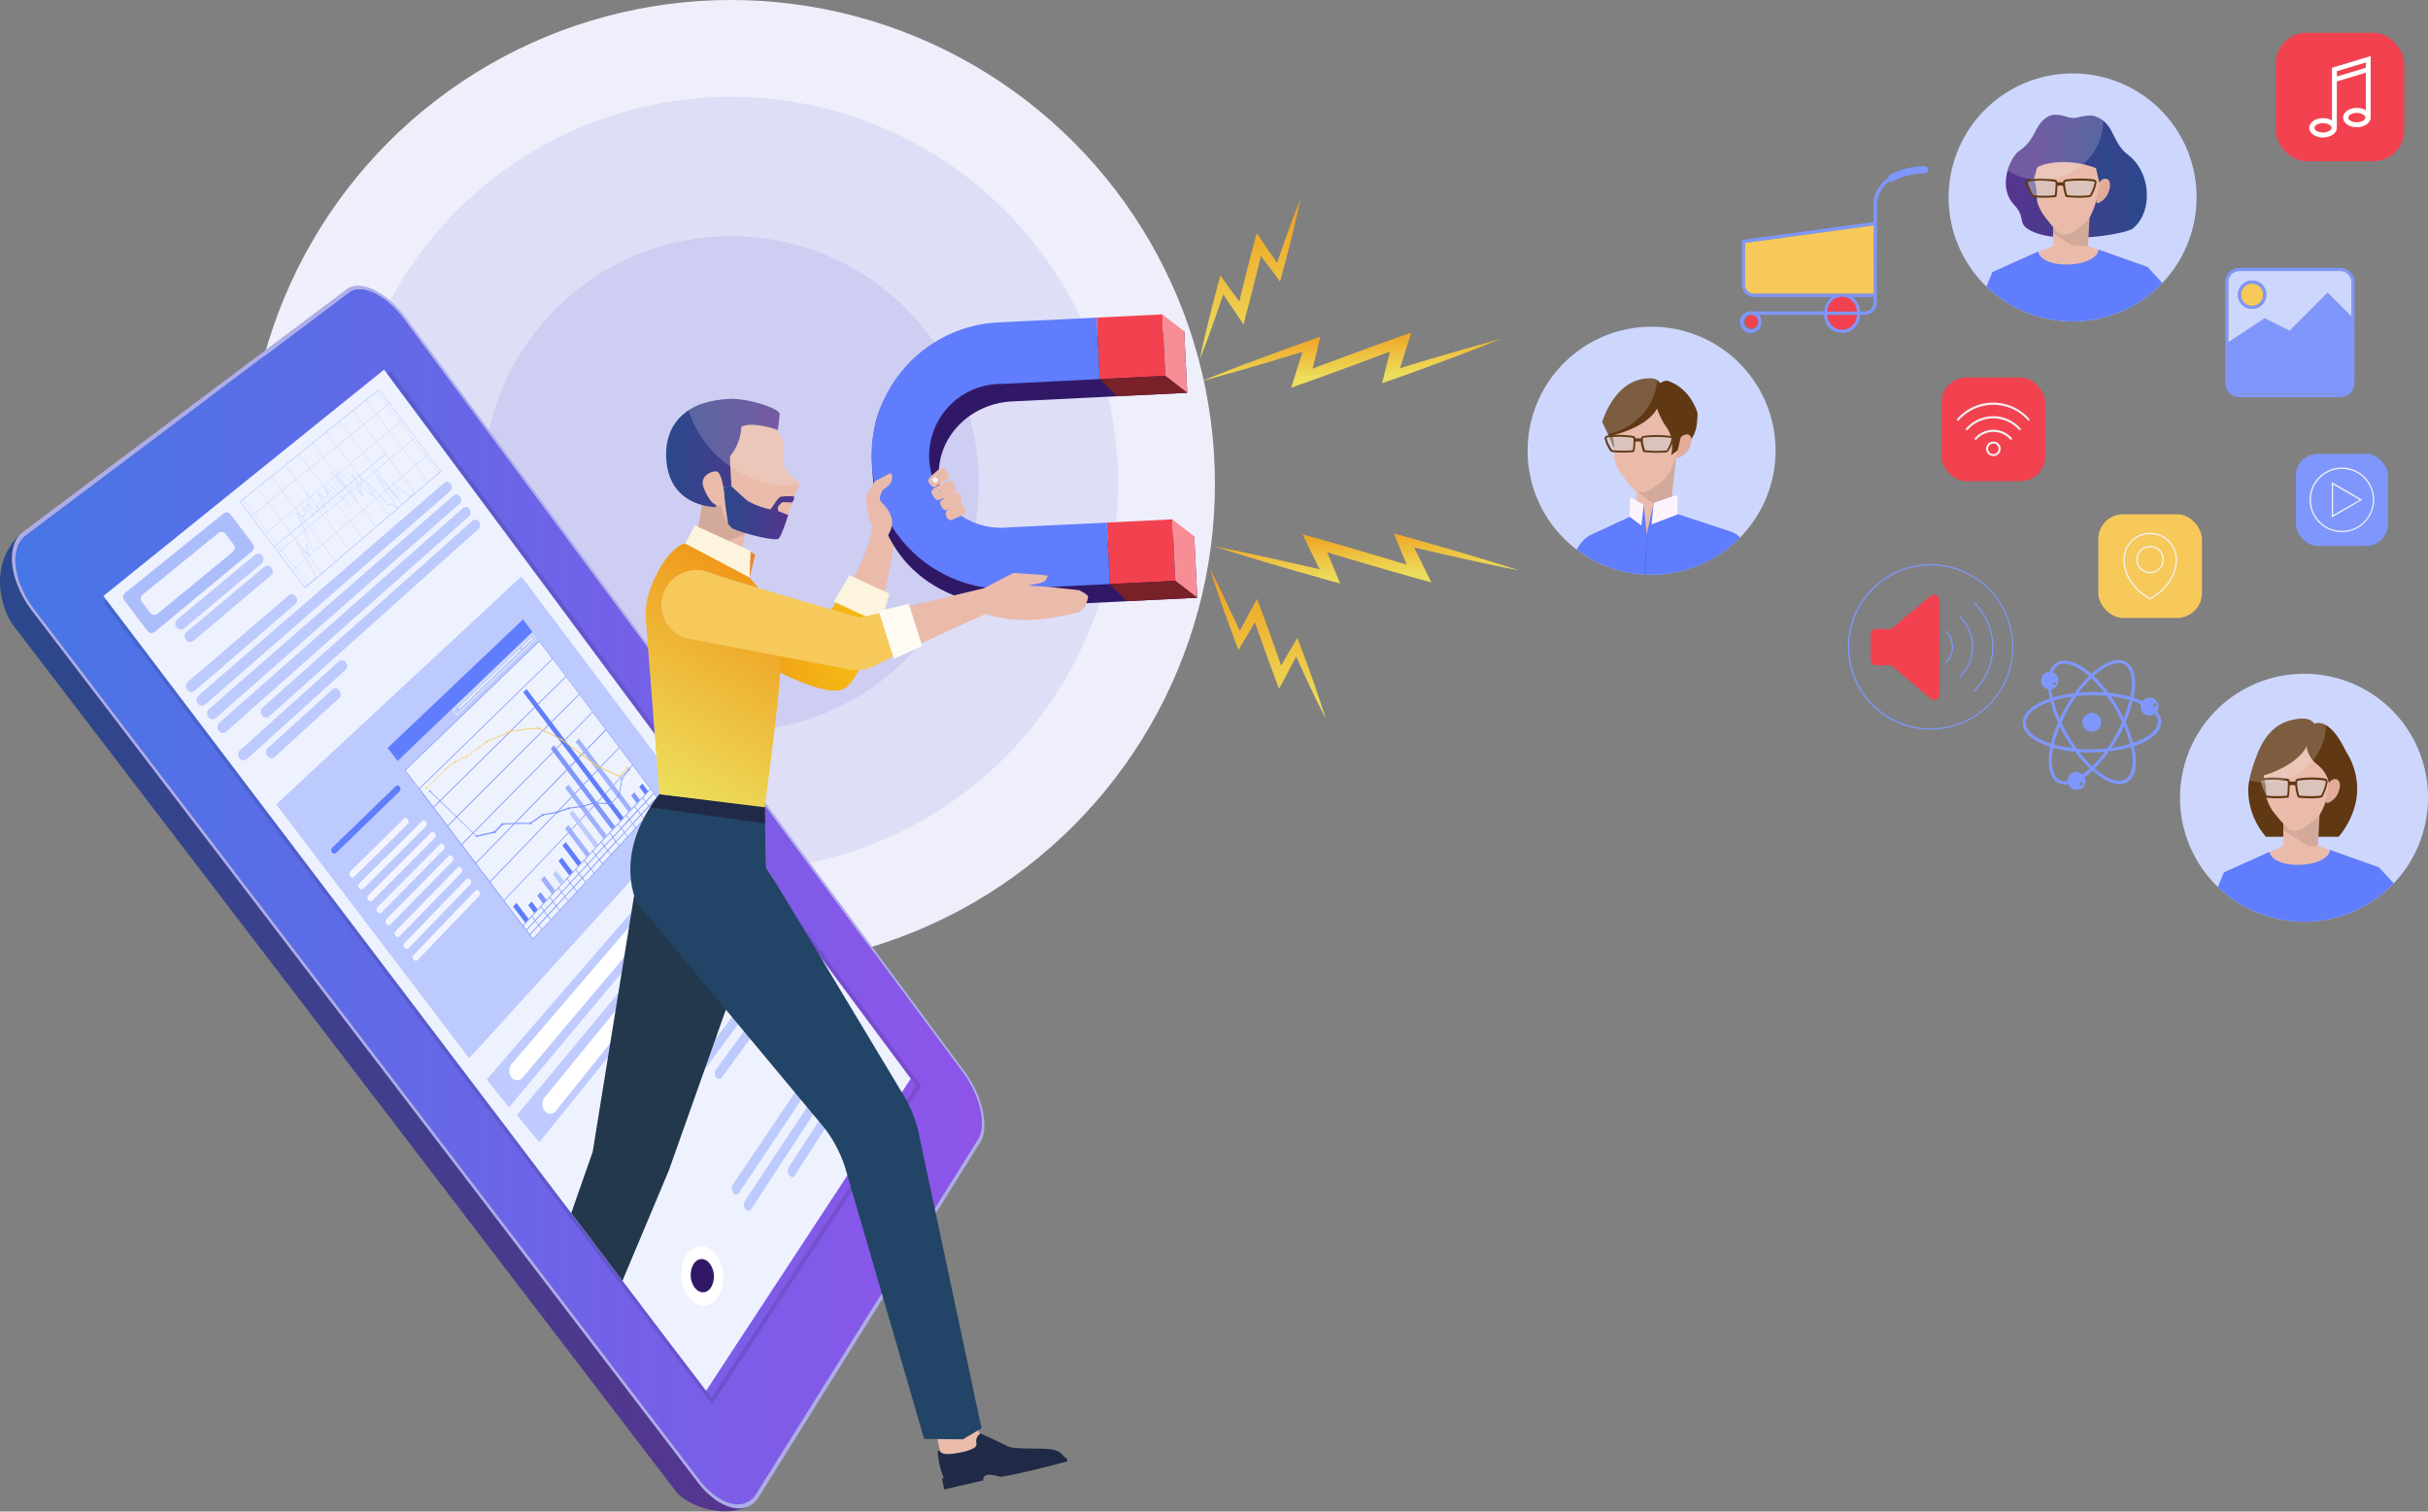 <svg xmlns="http://www.w3.org/2000/svg" xmlns:xlink="http://www.w3.org/1999/xlink" viewBox="0 0 911.21 567.32"><rect x="0" y="0" width="911.21" height="567.32" fill="#808080" stroke="none"/><defs><style>.cls-1{fill:url(#linear-gradient);}.cls-2{fill:#dedef7;}.cls-3{fill:#cecef2;}.cls-4{fill:url(#New_Gradient_Swatch_copy_9);}.cls-5{fill:url(#New_Gradient_Swatch_copy_26);}.cls-6{fill:#adadea;}.cls-7{opacity:0.3;fill:url(#New_Gradient_Swatch_copy_26-2);}.cls-8{fill:#eef2fe;}.cls-9{fill:#bdcafd;}.cls-10{fill:#acbdfc;}.cls-11{fill:#5f7dfc;}.cls-12{fill:#f2f4ff;}.cls-13{fill:#e9f2f9;}.cls-14{fill:#7f97fd;}.cls-15{fill:#9fb1fd;}.cls-16{fill:#bfcbfe;}.cls-17{fill:#f6c95a;}.cls-18{fill:#fff;}.cls-19{fill:#311867;}.cls-20{fill:#eabbab;}.cls-21,.cls-43{opacity:0.1;}.cls-22{fill:url(#New_Gradient_Swatch_copy_26-3);}.cls-23{fill:url(#New_Gradient_Swatch_copy_26-4);}.cls-24,.cls-42{fill:#f2f2f2;}.cls-24{opacity:0.2;}.cls-25{fill:#23384d;}.cls-26{fill:#202a46;}.cls-27{fill:#246;}.cls-28{fill:#f24250;}.cls-29{fill:#f78e96;}.cls-30{fill:#792128;}.cls-31{fill:url(#New_Gradient_Swatch_copy_31);}.cls-32{fill:url(#New_Gradient_Swatch_copy_31-2);}.cls-33{fill:url(#New_Gradient_Swatch_copy_31-3);}.cls-34{fill:url(#New_Gradient_Swatch_copy_31-4);}.cls-35{fill:#fbf1ee;}.cls-36{fill:url(#linear-gradient-2);}.cls-37{fill:#fdf4de;}.cls-38{fill:url(#New_Gradient_Swatch_copy_31-5);}.cls-39{fill:#ea8227;}.cls-40{fill:#fefbf2;}.cls-41{fill:#cdd7fd;}.cls-44{fill:#603813;}.cls-45{fill:#ccc;opacity:0.5;}.cls-46{fill:#e3ac9a;}.cls-47{fill:#fdf3fd;}.cls-48{fill:url(#New_Gradient_Swatch_copy_26-5);}.cls-49{fill:url(#New_Gradient_Swatch_copy_26-6);}</style><linearGradient id="linear-gradient" x1="92.73" y1="181.62" x2="455.96" y2="181.62" gradientUnits="userSpaceOnUse"><stop offset="0" stop-color="#efeffb"/><stop offset="0.88" stop-color="#efeffb"/></linearGradient><linearGradient id="New_Gradient_Swatch_copy_9" x1="919.42" y1="336.55" x2="1282.22" y2="336.55" gradientTransform="matrix(-1, 0, 0, 1, 1287.97, 0)" gradientUnits="userSpaceOnUse"><stop offset="0" stop-color="#8e54e9"/><stop offset="0.99" stop-color="#4776e6"/></linearGradient><linearGradient id="New_Gradient_Swatch_copy_26" x1="1006.59" y1="383.37" x2="1287.97" y2="383.37" gradientTransform="matrix(-1, 0, 0, 1, 1287.97, 0)" gradientUnits="userSpaceOnUse"><stop offset="0" stop-color="#57348f"/><stop offset="0.99" stop-color="#2b488c"/></linearGradient><linearGradient id="New_Gradient_Swatch_copy_26-2" x1="942.28" y1="333.19" x2="1249.12" y2="333.19" xlink:href="#New_Gradient_Swatch_copy_26"/><linearGradient id="New_Gradient_Swatch_copy_26-3" x1="995.35" y1="170.07" x2="1037.98" y2="170.07" xlink:href="#New_Gradient_Swatch_copy_26"/><linearGradient id="New_Gradient_Swatch_copy_26-4" x1="989.94" y1="192.43" x2="1016.53" y2="192.43" xlink:href="#New_Gradient_Swatch_copy_26"/><linearGradient id="New_Gradient_Swatch_copy_31" x1="1349.01" y1="-1172.85" x2="1407.56" y2="-1172.85" gradientTransform="matrix(-0.05, -1, -1, 0.05, -635.05, 1538.51)" gradientUnits="userSpaceOnUse"><stop offset="0.01" stop-color="#edde5d"/><stop offset="1" stop-color="#f09819"/></linearGradient><linearGradient id="New_Gradient_Swatch_copy_31-2" x1="1336.61" y1="-1209.18" x2="1355.23" y2="-1209.18" xlink:href="#New_Gradient_Swatch_copy_31"/><linearGradient id="New_Gradient_Swatch_copy_31-3" x1="1211.9" y1="-1172.86" x2="1270.44" y2="-1172.86" xlink:href="#New_Gradient_Swatch_copy_31"/><linearGradient id="New_Gradient_Swatch_copy_31-4" x1="1261.16" y1="-1211.44" x2="1281.5" y2="-1211.44" xlink:href="#New_Gradient_Swatch_copy_31"/><linearGradient id="linear-gradient-2" x1="955.45" y1="232.19" x2="1033.37" y2="232.19" gradientTransform="matrix(-1, 0.05, 0.05, 1, 1276.66, -41.72)" gradientUnits="userSpaceOnUse"><stop offset="0" stop-color="#f4ba13"/><stop offset="0.22" stop-color="#f4b614"/><stop offset="0.44" stop-color="#f2aa17"/><stop offset="0.67" stop-color="#f0961c"/><stop offset="0.89" stop-color="#ec7923"/><stop offset="1" stop-color="#ea6927"/></linearGradient><linearGradient id="New_Gradient_Swatch_copy_31-5" x1="1042.68" y1="296.47" x2="998.5" y2="219.67" gradientTransform="matrix(-1, 0, 0, 1, 1287.97, 0)" xlink:href="#New_Gradient_Swatch_copy_31"/><linearGradient id="New_Gradient_Swatch_copy_26-5" x1="255.5" y1="66.18" x2="308.48" y2="66.18" gradientTransform="translate(497.23)" xlink:href="#New_Gradient_Swatch_copy_26"/><linearGradient id="New_Gradient_Swatch_copy_26-6" x1="265.26" y1="57.99" x2="295.35" y2="57.99" gradientTransform="translate(497.23)" xlink:href="#New_Gradient_Swatch_copy_26"/></defs><g id="Layer_2" data-name="Layer 2"><g id="Layer_1-2" data-name="Layer 1"><circle class="cls-1" cx="274.34" cy="181.62" r="181.62"/><circle class="cls-2" cx="274.34" cy="181.62" r="145.29" transform="translate(-48.07 247.18) rotate(-45)"/><circle class="cls-3" cx="274.34" cy="181.62" r="92.99" transform="translate(-48.07 247.18) rotate(-45)"/><path class="cls-4" d="M6.4,205.75a16.52,16.52,0,0,0-.51,6.87,28.85,28.85,0,0,0,2.18,8,38.26,38.26,0,0,0,4.78,8.15L262.3,555.36a29.48,29.48,0,0,0,5.95,6,17.17,17.17,0,0,0,6.05,3,9.24,9.24,0,0,0,5.41-.16,8.08,8.08,0,0,0,4.1-3.45l83.32-133.14a10.63,10.63,0,0,0,1.39-4.92,22.64,22.64,0,0,0-.6-6.32,34.78,34.78,0,0,0-2.42-7,38.8,38.8,0,0,0-4-6.77L151.81,119.78a37,37,0,0,0-5.41-5.91,26.61,26.61,0,0,0-5.72-3.89,13.75,13.75,0,0,0-5.35-1.52,6.54,6.54,0,0,0-4.31,1.2L9.69,200.91A9.55,9.55,0,0,0,6.4,205.75Z"/><path class="cls-5" d="M253.88,560.05,4.91,234.63c-5.25-7.38-9.18-24.35,4-35.21a8.8,8.8,0,0,0-1.16,1h0a10.2,10.2,0,0,0-1,1.21h0A10.79,10.79,0,0,0,6,203.05v0a13.71,13.71,0,0,0-.59,1.52h0A14.21,14.21,0,0,0,5,206.24v0c-.1.55-.17,1.12-.22,1.7a.41.41,0,0,1,0,.11c0,.57,0,1.16,0,1.75,0,.11,0,.21,0,.32,0,.5,0,1,.11,1.54l0,.34q.11.88.27,1.8l.09.39c.12.6.25,1.2.42,1.8l0,.14c.19.69.41,1.38.65,2.07l0,.05c.24.72.52,1.43.83,2.15v0c.31.72.65,1.44,1,2.17l0,0c.36.72.76,1.45,1.18,2.17v0c.42.72.88,1.45,1.36,2.16h0c.49.72,1,1.43,1.53,2.14L262,556c.4.52.8,1,1.2,1.49v0c.41.47.81.93,1.22,1.36l0,0c.41.44.83.85,1.24,1.25h0c.42.39.84.77,1.26,1.13l0,0q.63.52,1.26,1l0,0c.41.31.82.6,1.24.87l.06,0c.41.26.82.5,1.22.73l.06,0,.47.24.93.45.51.21.83.32.54.16.77.22.55.11.75.12.53.06.73,0a4.17,4.17,0,0,0,.5,0c.25,0,.49,0,.73-.07l.46-.05c.26,0,.51-.11.76-.18l.37-.1a7.38,7.38,0,0,0,1.12-.38C273.16,569.93,259.39,566.15,253.88,560.05Z"/><path class="cls-6" d="M369.41,423.38a24,24,0,0,0-.65-6.75,37.52,37.52,0,0,0-2.57-7.43A41.85,41.85,0,0,0,361.9,402L152.39,119.33a39,39,0,0,0-5.8-6.31,28.51,28.51,0,0,0-6.1-4.16,14.64,14.64,0,0,0-5.71-1.62,6.87,6.87,0,0,0-4.61,1.28L8.7,199.6a10.11,10.11,0,0,0-3.53,5.17,18,18,0,0,0-.56,7.34A30.92,30.92,0,0,0,7,220.65a40.8,40.8,0,0,0,5.11,8.72L261.75,556.23a32,32,0,0,0,6.36,6.38,18.44,18.44,0,0,0,6.47,3.19,9.81,9.81,0,0,0,5.78-.2,8.58,8.58,0,0,0,4.38-3.69l83.19-133.26A11.26,11.26,0,0,0,369.41,423.38Zm-2.28,4.18L283.82,560.7a8.1,8.1,0,0,1-4.11,3.45,9.24,9.24,0,0,1-5.41.16,17.39,17.39,0,0,1-6-3,29,29,0,0,1-5.95-6L12.85,228.75a38.26,38.26,0,0,1-4.78-8.15,28.85,28.85,0,0,1-2.18-8,16.52,16.52,0,0,1,.51-6.87,9.57,9.57,0,0,1,3.3-4.84L131,109.66a6.56,6.56,0,0,1,4.31-1.2,13.75,13.75,0,0,1,5.35,1.52,26,26,0,0,1,5.72,3.89,37,37,0,0,1,5.41,5.91L361.48,402.59a38.8,38.8,0,0,1,4,6.77,34.91,34.91,0,0,1,2.42,6.95,22.71,22.71,0,0,1,.6,6.33A10.51,10.51,0,0,1,367.13,427.56Z"/><path class="cls-7" d="M146.16,141.35l197.7,266.11-76.8,117.12L40.92,226.22l105.24-84.87m.28-2.15L38.85,226l228.3,301.21,78.54-119.77L146.44,139.2Z"/><path class="cls-8" d="M38.81,223.68,226.53,471.35l23.54,31.06L265,522l11.79-18,55-83.85,10-15.29-13-17.51-20.67-27.82-164-220.78-13.7,11.05L55,210.62Z"/><path class="cls-9" d="M89.91,188.27,142.2,146l23.32,31-51,43.84Zm52.29-41.92-51.94,42,24.27,32.07,50.66-43.54Z"/><polygon class="cls-9" points="164.44 177.71 164.52 177.64 141.34 146.87 141.26 146.94 164.44 177.71"/><polygon class="cls-9" points="160.58 181.02 160.66 180.95 137.39 150.06 137.3 150.13 160.58 181.02"/><polygon class="cls-9" points="155.77 185.15 155.85 185.08 132.46 154.05 132.37 154.12 155.77 185.15"/><polygon class="cls-9" points="150.92 189.33 151 189.26 127.48 158.07 127.4 158.14 150.92 189.33"/><polygon class="cls-9" points="146.01 193.54 146.1 193.47 122.45 162.14 122.37 162.21 146.01 193.54"/><polygon class="cls-9" points="141.06 197.8 141.14 197.73 117.37 166.24 117.29 166.31 141.06 197.8"/><polygon class="cls-9" points="136.06 202.1 136.14 202.03 112.24 170.39 112.16 170.46 136.06 202.1"/><polygon class="cls-9" points="131 206.45 131.09 206.38 107.06 174.58 106.97 174.65 131 206.45"/><polygon class="cls-9" points="125.89 210.84 125.98 210.77 101.83 178.81 101.74 178.88 125.89 210.84"/><polygon class="cls-9" points="120.74 215.28 120.82 215.2 96.54 183.09 96.45 183.16 120.74 215.28"/><polygon class="cls-9" points="115.52 219.76 115.61 219.68 91.19 187.41 91.1 187.48 115.52 219.76"/><polygon class="cls-9" points="94.28 193.85 146.17 151.45 146.09 151.34 94.19 193.73 94.28 193.85"/><polygon class="cls-9" points="99.39 200.6 151.01 157.88 150.93 157.77 99.3 200.49 99.39 200.6"/><polygon class="cls-9" points="104.5 207.36 155.85 164.31 155.77 164.2 104.42 207.25 104.5 207.36"/><polygon class="cls-9" points="109.61 214.11 160.69 170.73 160.61 170.62 109.52 214 109.61 214.11"/><polygon class="cls-9" points="149.32 190.64 139.71 176.32 148.99 186.77 147.18 181.04 153.88 186.53 155.53 185.1 155.47 185.02 153.86 186.4 147 180.78 148.78 186.4 139.34 175.77 139.27 175.83 149.03 190.35 146.59 188.91 145.92 189.49 137.87 180.83 137.87 180.82 135.11 179.16 135.75 181.77 131.64 177.94 136 185.69 130.08 179.57 125.6 175.59 129.78 182.68 124.2 176.9 125.09 180.29 129.19 187.45 123.42 181.54 121.86 182.82 122.71 185.93 121.7 186.77 119.08 184.88 121.82 190.35 120.06 189.31 114.71 184.71 115.92 187.82 115.07 188.6 115.08 188.64 115.9 191.56 113.62 189.92 114.32 193.06 113.37 193.78 110.95 192.23 113.11 196.65 115.62 203.93 114.81 204.61 115.76 207.95 111.02 203.4 118.44 216.83 114.32 220.37 114.39 220.46 118.57 216.87 118.55 216.82 111.4 203.9 115.94 208.26 114.93 204.66 115.73 203.98 115.72 203.95 113.2 196.62 111.18 192.5 113.39 193.91 114.43 193.12 113.77 190.15 116.06 191.8 115.18 188.66 116.04 187.87 114.93 185.02 120.02 189.4 122.05 190.59 119.33 185.18 121.72 186.9 122.82 185.99 121.97 182.87 123.42 181.68 129.63 188.02 125.17 180.25 124.38 177.21 130.25 183.3 125.97 176.04 130.03 179.64 136.42 186.25 132 178.4 135.92 182.04 135.25 179.35 137.83 180.91 145.93 189.63 146.61 189.04 149.32 190.64"/><polygon class="cls-9" points="103.02 205.28 145.25 170.02 145.12 169.84 102.89 205.1 103.02 205.28"/><polygon class="cls-9" points="155.38 185.05 155.45 185 155.31 184.82 155.25 184.88 155.38 185.05"/><path class="cls-9" d="M153.85,186.07,154,186l.14.18-.14.12Zm.28-.24.14-.12.14.18-.14.12Zm.28-.24.14-.12.14.18-.14.12Zm.28-.24.14-.12.13.18-.14.12Zm.28-.24.14-.12.13.18-.14.12Z"/><polygon class="cls-9" points="153.74 186.46 153.85 186.37 153.72 186.19 153.69 186.21 153.66 186.19 153.59 186.37 153.74 186.46"/><path class="cls-9" d="M153.25,186.16l.07-.18.17.11-.07.17Zm-.34-.22.06-.18.17.11-.06.18Zm-.34-.21.06-.18.17.11-.06.18Zm-.35-.22.07-.18.17.11-.06.18Zm-.34-.21.07-.18.17.11-.07.18Zm-.34-.22.06-.18.18.11-.07.18Zm-.34-.21.06-.18.17.11-.06.18Zm-.35-.22.07-.18.17.11-.06.18Zm-.34-.21.07-.18.17.11-.07.18Zm-.34-.22.06-.18.17.11-.06.18Zm-.34-.21.06-.18.17.11-.06.17Zm-.35-.22.07-.18.17.11-.07.18Zm-.34-.21.06-.18.18.11-.07.17Z"/><polygon class="cls-9" points="148.97 183.47 148.99 183.42 149.03 183.41 149.01 183.35 149.03 183.29 148.75 183.11 148.85 183.44 148.91 183.43 148.97 183.47"/><path class="cls-9" d="M149.61,185.85l-.07-.2.18,0,.06.2Zm-.13-.4-.06-.2.18,0,.06.21Zm-.12-.4-.07-.21.18,0,.06.2Zm-.13-.41-.06-.2.18,0,.06.2Zm-.13-.4L149,184l.18,0,.06.2Zm-.12-.4-.06-.2.17,0,.07.2Z"/><polygon class="cls-9" points="149.79 186.28 149.9 186.19 149.85 186.02 149.67 186.05 149.68 186.09 149.66 186.1 149.79 186.28"/><path class="cls-9" d="M149.06,186.61l.15-.13.14.18-.15.13Zm.3-.25.15-.13.13.18-.15.13Z"/><polygon class="cls-9" points="148.92 187.02 149.05 186.91 148.92 186.74 148.91 186.74 148.9 186.74 148.78 186.87 148.92 187.02"/><path class="cls-9" d="M148.48,186.54l.12-.14.15.17-.12.13Zm-.3-.33.12-.14.15.17-.12.13Zm-.3-.34.12-.13.15.17L148,186Zm-.3-.33.12-.13.15.16-.12.14Zm-.3-.33.12-.13.15.16-.12.14Zm-.3-.33.12-.13.15.16-.12.14Zm-.29-.33.11-.14.15.17-.11.13Zm-.3-.33.11-.14.15.17-.11.13Zm-.3-.34.11-.13.15.17-.11.13Zm-.3-.33.11-.13.15.16-.11.14Zm-.3-.33.12-.13.15.16-.12.14Zm-.3-.33.12-.13.15.16-.12.13Zm-.3-.33.12-.14.15.17-.12.13Zm-.3-.33.12-.14.15.17-.12.13Zm-.3-.34.12-.13.15.17-.12.13Zm-.3-.33.12-.13.15.16-.12.14Zm-.3-.33.12-.13.15.16-.12.14Zm-.3-.33.12-.14.15.17-.12.13Zm-.3-.33.12-.14.15.17-.12.13Zm-.3-.34.12-.13.15.17-.12.13Zm-.31-.33.13-.13.15.16-.12.14Zm-.3-.33.12-.13.15.16-.12.13Zm-.3-.33.12-.14.15.17-.12.13Z"/><polygon class="cls-9" points="141.85 178.97 141.84 178.95 141.85 178.94 141.13 178.14 141.7 179.06 141.72 179.05 141.73 179.07 141.79 179.01 141.85 178.97"/><path class="cls-9" d="M148.72,190.43l-.12-.19.15-.09.12.19Zm-.23-.38-.12-.19.15-.09.12.19Zm-.24-.38-.11-.19.15-.09.11.19Zm-.23-.38-.12-.19.15-.09.12.19Zm-.23-.38-.12-.18.15-.1.12.19Zm-.24-.37-.12-.19.15-.1.12.19Zm-.23-.38-.12-.19.15-.1.12.19Zm-.24-.38-.11-.19.15-.1.11.19Zm-.23-.38-.12-.19.15-.09.12.18Zm-.23-.38-.12-.19.15-.09.12.19Zm-.24-.38-.12-.19.15-.09.12.19Zm-.23-.38-.12-.19.15-.09.12.19Zm-.24-.38-.11-.19.15-.09.11.19Zm-.23-.38-.12-.19.15-.09.12.19Zm-.23-.38-.12-.18.15-.1.12.19Zm-.24-.37-.12-.19.15-.1.12.19Zm-.23-.38-.12-.19.15-.1.12.19Zm-.24-.38-.11-.19.15-.09.11.18Zm-.23-.38-.12-.19.15-.09.12.19Zm-.23-.38-.12-.19.15-.09.12.19Zm-.24-.38-.11-.19.15-.09.11.19Zm-.23-.38-.12-.19.15-.09.12.19Zm-.24-.38-.11-.19.15-.09.11.19Zm-.23-.38-.12-.18.15-.1.12.19Zm-.23-.37-.12-.19.15-.1.12.19Zm-.24-.38-.11-.19.15-.09.11.18Zm-.23-.38-.12-.19.15-.09.12.19Zm-.23-.38-.12-.19.15-.09.12.19Zm-.24-.38-.12-.19.15-.09.12.19Zm-.23-.38-.12-.19.15-.09.12.19Z"/><polygon class="cls-9" points="149.27 190.98 148.99 190.53 148.96 190.55 148.92 190.52 148.89 190.59 148.84 190.62 148.86 190.66 148.85 190.7 149.27 190.98"/><path class="cls-9" d="M148.48,190.45l.07-.17.19.12-.08.17Zm-.37-.24.07-.18.19.12-.07.18Zm-.37-.25.07-.18.19.13-.07.17Zm-.37-.25.08-.17.18.12-.07.18Zm-.36-.24.07-.18.18.12-.07.18Z"/><polygon class="cls-9" points="146.82 189.34 146.89 189.17 146.75 189.07 146.63 189.16 146.77 189.34 146.79 189.32 146.82 189.34"/><path class="cls-9" d="M146.08,189.64l.14-.12.14.18-.14.11Zm.28-.24.14-.12.13.18-.14.12Z"/><polygon class="cls-9" points="145.95 190.04 146.08 189.93 145.95 189.75 145.94 189.76 145.93 189.75 145.81 189.89 145.95 190.04"/><path class="cls-9" d="M145.51,189.56l.12-.13.15.16-.12.14Zm-.29-.32.12-.14.14.17-.11.13Zm-.3-.32.12-.14.15.16-.12.14Zm-.3-.33.12-.14.15.17-.12.13Zm-.29-.32.11-.14.15.16-.12.14Zm-.3-.33.12-.13.15.16-.12.13Zm-.3-.32.12-.14.15.16-.12.14Zm-.3-.33.12-.13.15.16-.12.14Zm-.29-.32.12-.14.14.17-.11.13Zm-.3-.32.12-.14.15.16-.12.14Zm-.3-.33.12-.13.15.16-.12.13Zm-.3-.32.12-.14.15.16-.12.14Zm-.29-.33.12-.13.15.16-.12.13Zm-.3-.32.12-.14.15.16-.12.14Zm-.3-.33.12-.13.15.16-.12.14Zm-.29-.32.11-.14.15.17-.12.13Zm-.3-.33.12-.13.15.16-.12.14Zm-.3-.32.12-.14.15.17-.12.13Zm-.3-.32.12-.14.15.16-.12.14Zm-.3-.33.12-.13.15.16-.12.13Zm-.29-.32.12-.14.15.16-.12.14Zm-.3-.33.12-.13.15.16-.12.13Zm-.3-.32.12-.14.15.16-.12.14Zm-.3-.33.12-.13.15.16-.12.13Zm-.29-.32.12-.14.14.16-.11.14Zm-.3-.33.12-.13.15.16-.12.14Z"/><polygon class="cls-9" points="138.05 181.21 138.03 181.18 138.05 181.16 137.56 180.63 137.88 181.28 137.91 181.26 137.93 181.29 137.98 181.24 138.05 181.21"/><path class="cls-9" d="M140.19,186l-.09-.19.16-.07.1.19Zm-.19-.39-.1-.2.17-.07.09.2Zm-.19-.4-.1-.19.17-.07.09.19Zm-.2-.39-.09-.2.16-.07.1.2Zm-.19-.4-.09-.19.16-.07.1.19Zm-.19-.39-.1-.2.17-.07.09.2Zm-.19-.4-.1-.19.17-.07.09.19Zm-.2-.39-.09-.2.16-.07.1.2Zm-.19-.4-.09-.19.16-.07.1.2Zm-.19-.39-.1-.2.17-.07.09.2Zm-.19-.39-.1-.2.16-.07.1.2Zm-.2-.4-.09-.2.16-.07.1.2Z"/><polygon class="cls-9" points="140.63 186.51 140.45 186.14 140.41 186.16 140.36 186.13 140.34 186.19 140.29 186.21 140.32 186.27 140.3 186.32 140.63 186.51"/><path class="cls-9" d="M139.94,186.11l.06-.19.18.11-.06.18Zm-.36-.21.06-.18.18.1-.06.19Zm-.37-.21.06-.18.18.1-.06.19Zm-.36-.2.06-.19.18.1-.06.19Zm-.36-.21.06-.19.18.11-.06.18Zm-.36-.21.06-.19.18.11-.06.18Zm-.21-.12-.16-.15.11-.15.13.13h0L138,185Zm-.47-.46.11-.14.15.15-.11.15Zm-.32-.3.11-.15.16.15-.11.15Zm-.31-.31.11-.14.16.15L137,184Zm-.31-.3.11-.15.16.15-.11.15Zm-.31-.31.11-.15.15.16-.11.14Zm-.32-.31.11-.14.16.15-.11.15Zm-.31-.3.11-.15.16.15-.11.15Zm-.31-.31.11-.14.15.15-.11.15Zm-.32-.3.11-.15.16.15-.11.15Zm-.31-.31.11-.15.16.16-.11.14Zm-.31-.31.11-.14.15.15-.11.15Zm-.32-.3.11-.15.16.15-.11.15Z"/><polygon class="cls-9" points="133.95 180.89 133.94 180.85 133.96 180.83 133.53 180.41 133.79 180.96 133.82 180.95 133.85 180.97 133.89 180.92 133.95 180.89"/><path class="cls-9" d="M136.23,186.15l-.09-.2.17-.07.09.2Zm-.18-.4-.1-.2.17-.07.09.2Zm-.19-.4-.1-.2.17-.07.09.2Zm-.19-.4-.1-.2.17-.07.1.2Zm-.19-.4-.09-.2.16-.07.1.2Zm-.19-.4-.09-.2.17-.07.09.2Zm-.19-.4-.09-.2.17-.07.09.2Zm-.18-.4-.1-.2.17-.06.09.2Zm-.19-.4-.1-.2.17-.06.1.2Zm-.19-.4-.09-.2.16-.06.1.2Zm-.19-.4-.09-.19.16-.07.1.2Zm-.19-.39-.09-.2.17-.07.09.2Zm-.18-.4-.1-.2.17-.07.09.2Z"/><polygon class="cls-9" points="136.75 186.83 136.5 186.28 136.47 186.29 136.44 186.26 136.39 186.32 136.33 186.34 136.35 186.38 136.32 186.41 136.75 186.83"/><path class="cls-9" d="M136,186.1l.11-.15.16.16-.11.14Zm-.32-.32.11-.14.16.15-.11.15Zm-.32-.31.11-.14.16.15-.11.15Zm-.32-.31.11-.15.16.16-.11.15Zm-.33-.31.12-.15.16.16-.12.14Zm-.32-.31.11-.15.16.15-.11.15Zm-.32-.32.11-.14.16.15-.11.15Zm-.32-.31.11-.15.16.16-.11.15Zm-.32-.31.11-.15.16.16-.11.14Zm-.32-.32.11-.14.16.15-.11.15Zm-.32-.31.11-.14.16.15-.11.15Zm-.32-.31.11-.15.16.16-.11.15Zm-.32-.31.11-.15.16.16-.11.14Z"/><polygon class="cls-9" points="132 182.19 132.11 182.04 131.97 181.9 131.84 182.01 131.98 182.19 131.99 182.18 132 182.19"/><path class="cls-9" d="M131.32,182.45l.13-.11.13.18-.13.11Zm.26-.22.13-.11.13.18-.13.11Z"/><polygon class="cls-9" points="131.32 182.77 131.31 182.75 131.32 182.74 131.19 182.56 131.06 182.66 131.15 182.84 131.32 182.77"/><path class="cls-9" d="M133.72,188l-.1-.2.16-.07.1.2Zm-.2-.4-.1-.2.17-.07.1.2Zm-.2-.39-.1-.2.17-.08.1.2Zm-.19-.4-.1-.2.16-.07.1.2Zm-.2-.4-.1-.2.16-.07.1.2Zm-.2-.4-.1-.2.17-.07.1.2Zm-.2-.4-.1-.19.17-.08.1.2Zm-.2-.39-.09-.2.16-.07.1.19Zm-.19-.4-.1-.2.16-.07.1.2Zm-.2-.4-.1-.2.17-.07.1.2Zm-.2-.4-.1-.2.17-.07.1.2Zm-.2-.39-.09-.2.16-.07.1.19Zm-.19-.4-.1-.2.16-.07.1.2Z"/><polygon class="cls-9" points="134.33 188.84 133.98 188.14 133.96 188.15 133.94 188.13 133.89 188.18 133.82 188.21 133.83 188.24 133.81 188.26 134.33 188.84"/><path class="cls-9" d="M133.52,187.93l.12-.14.15.17-.12.13Zm-.3-.33.13-.14.14.17-.12.13Zm-.29-.33.12-.14.15.17-.13.13Zm-.3-.34.13-.13.14.17-.12.13Zm-.29-.33.12-.13.15.17-.13.13Zm-.3-.33.12-.13.15.16-.12.14Zm-.3-.33.13-.13.15.16-.13.14Zm-.29-.33.12-.13.15.16-.12.14Zm-.3-.33.13-.13.14.16-.12.13Zm-.29-.33.12-.14.15.17-.12.13Zm-.3-.33.13-.14.14.17-.12.13Zm-.29-.33.12-.14.15.17-.13.13ZM130,184l.12-.13.15.17-.12.13Zm-.3-.33.13-.13.15.16-.13.14Zm-.29-.33.12-.13.15.16-.12.14Zm-.3-.33.13-.13.14.16-.12.14Zm-.29-.33.12-.14.15.17-.13.13Zm-.3-.33.12-.14.15.17-.12.13Zm-.3-.34.13-.13.15.17-.13.13Zm-.29-.33.12-.13.15.17-.12.13Zm-.3-.33.13-.13.14.16-.12.14Zm-.29-.33.12-.13.15.16-.13.14Zm-.3-.33.12-.13.15.16-.12.13Zm-.3-.33.13-.14.15.17-.13.13Zm-.29-.33.12-.14.15.17-.12.13Z"/><polygon class="cls-9" points="126.39 179.72 126.38 179.7 126.39 179.68 125.89 179.11 126.22 179.79 126.25 179.78 126.27 179.81 126.32 179.75 126.39 179.72"/><path class="cls-9" d="M131.23,190l-.1-.21.16-.07.1.2Zm-.2-.41-.1-.21.16-.07.1.21Zm-.2-.41-.1-.2.16-.08.1.21Zm-.2-.41-.1-.2.16-.07.1.2Zm-.2-.41-.1-.2.16-.07.1.2Zm-.2-.41-.1-.2.16-.07.1.2Zm-.2-.4-.1-.21.16-.07.1.2Zm-.2-.41-.1-.21.16-.07.1.21Zm-.21-.41-.1-.21.17-.07.1.21Zm-.2-.41-.1-.2.17-.07.1.2Zm-.2-.41-.1-.2.17-.07.1.2Zm-.2-.41-.1-.2.17-.07.1.2Zm-.2-.4-.1-.21.17-.07.1.21Zm-.2-.41-.1-.21.17-.07.1.21Zm-.2-.41-.1-.2.17-.07.1.2Zm-.2-.41-.1-.2.17-.07.1.2Zm-.2-.41-.1-.2.17-.07.1.2Zm-.2-.4-.1-.21.17-.07.1.21Zm-.2-.41-.1-.21.17-.07.1.21Zm-.2-.41-.1-.2.17-.07.1.2Zm-.2-.41-.1-.2.17-.07.1.2Zm-.2-.4-.1-.21.17-.07.1.21Zm-.2-.41-.1-.21.17-.07.1.21Zm-.2-.41-.1-.2.17-.07.1.2Zm-.2-.41-.1-.2.17-.07.1.2Z"/><polygon class="cls-9" points="131.76 190.67 131.5 190.13 131.46 190.14 131.43 190.11 131.39 190.17 131.33 190.2 131.35 190.24 131.33 190.27 131.76 190.67"/><path class="cls-9" d="M131,190l.1-.15.16.15-.1.15Zm-.32-.3.1-.15.16.15-.1.15Zm-.32-.29.1-.16.16.15-.1.16Zm-.33-.3.11-.15.16.15-.1.15Zm-.32-.3.11-.15.16.15-.11.15Zm-.32-.29.11-.16.16.15-.11.16Zm-.32-.3.11-.15.16.15-.11.15Zm-.32-.3.11-.15.16.15-.11.15Zm-.32-.29.11-.16.16.15-.11.16Zm-.32-.3.11-.15.16.15-.11.15Zm-.32-.3.11-.15.16.15-.11.15Zm-.32-.29.11-.16.16.15-.11.15Zm-.22-.2-.09-.06.07-.19.1.07.09.07-.11.16Zm-.45-.29.07-.18.18.11-.07.18Zm-.36-.22.07-.18.18.11-.07.18Zm-.36-.22.07-.19.18.11-.07.19Zm-.36-.23.07-.18.18.11-.07.18Zm-.36-.22.07-.18.18.11-.07.18Zm-.36-.23.07-.18.18.11-.07.19Zm-.36-.22.07-.18.18.11-.07.18Zm-.36-.22.07-.19.18.12-.07.18Zm-.36-.23.07-.18.18.11-.07.18Zm-.36-.22.06-.18.19.11-.07.18Zm-.36-.23.06-.18.18.11-.06.19Zm-.37-.22.07-.18.18.11-.07.18Zm-.36-.22.07-.19.18.12-.07.18Z"/><polygon class="cls-9" points="122.37 183.37 122.35 183.3 122.37 183.24 122.1 183.07 122.18 183.39 122.24 183.39 122.3 183.43 122.32 183.38 122.37 183.37"/><path class="cls-9" d="M123.62,189l-.05-.21.18,0,.06.22Zm-.11-.43-.05-.21.18,0,.06.21Zm-.11-.43-.06-.21.19,0,.06.21Zm-.11-.43-.06-.21.19,0,.06.21Zm-.11-.43-.06-.21.19,0,.06.21Zm-.11-.43-.06-.21.19,0,0,.21Zm-.11-.43-.06-.21.19,0,0,.21Zm-.11-.42-.06-.22.19,0,0,.22Zm-.12-.43,0-.22.19,0,0,.22Zm-.11-.43-.05-.22.19,0,0,.22Zm-.11-.43-.05-.22.18,0,.06.22Zm-.11-.43-.05-.21.18,0,.06.21Zm-.11-.43-.05-.21.18,0,.06.21Z"/><polygon class="cls-9" points="123.97 189.56 123.87 189.16 123.81 189.17 123.77 189.13 123.74 189.18 123.68 189.19 123.69 189.24 123.66 189.28 123.97 189.56"/><path class="cls-9" d="M123.32,189l.11-.15.17.15-.11.16Zm-.34-.31.11-.15.17.15-.11.16Zm-.34-.31.11-.15.17.15-.11.16Zm-.34-.31.11-.15.17.15-.11.16Zm-.34-.31.11-.15.17.15-.11.16Zm-.34-.31.11-.15.17.15-.11.16Zm-.34-.31.11-.16.17.16-.11.15Zm-.34-.31.11-.16.17.16-.11.15Zm-.34-.31.11-.16.17.16-.11.15Zm-.34-.31.1-.16.17.16-.1.15Zm-.34-.31.1-.16.17.16-.1.15Z"/><polygon class="cls-9" points="119.85 185.63 119.83 185.59 119.85 185.56 119.43 185.17 119.68 185.69 119.71 185.68 119.75 185.71 119.79 185.65 119.85 185.63"/><path class="cls-9" d="M122.91,193.13l-.07-.21.18,0,.07.21Zm-.15-.42-.07-.22.18,0,.08.21Zm-.14-.43-.08-.21.18,0,.08.21Zm-.15-.42-.08-.21.18-.05.08.22Zm-.15-.43-.08-.21.18,0,.08.21Zm-.15-.42-.08-.21.19,0,.07.21Zm-.15-.41-.1-.2.17-.07.1.2Zm-.19-.41-.1-.2.17-.07.1.2Zm-.2-.41-.1-.2.17-.07.1.2Zm-.19-.41-.1-.2.17-.07.1.2Zm-.2-.41-.1-.2.17-.07.1.21Zm-.19-.4-.1-.21.17-.07.1.21Zm-.2-.41-.1-.21.17-.07.1.21Zm-.19-.41-.1-.21.17-.07.1.21Zm-.2-.41-.1-.21.17-.06.1.2Zm-.19-.41-.1-.2.17-.07.1.2Zm-.2-.41-.1-.2.17-.07.1.2Zm-.19-.41-.1-.2.17-.07.1.2Z"/><polygon class="cls-9" points="123.32 193.73 123.17 193.3 123.12 193.31 123.08 193.28 123.05 193.33 122.99 193.34 123.01 193.4 122.98 193.44 123.32 193.73"/><path class="cls-9" d="M122.64,193.14l.1-.16.17.15-.1.16Zm-.34-.29.1-.16.17.15-.1.16Zm-.34-.29.11-.16.17.14-.11.16Zm-.33-.29.1-.16.17.14-.1.16Zm-.34-.3.1-.16.17.15-.1.16Zm-.34-.29.1-.16.17.15-.1.16Zm-.34-.29.1-.16.17.15-.1.16Zm-.34-.29.1-.16.17.14-.1.16Zm-.34-.29.1-.16.17.14-.1.16Zm-.34-.3.1-.16.17.15-.1.16Zm-.34-.29.1-.16.17.15-.1.16Zm-.34-.29.1-.16.17.14-.1.16Z"/><polygon class="cls-9" points="118.83 189.73 118.82 189.67 118.84 189.62 118.55 189.36 118.64 189.75 118.7 189.74 118.74 189.78 118.77 189.73 118.83 189.73"/><path class="cls-9" d="M119.27,192.21l0-.2.19,0,0,.2Zm-.1-.41,0-.2.18,0,.06.21Zm-.11-.41,0-.21.19,0,0,.21ZM119,191l0-.21.18,0,.06.21Zm-.11-.41,0-.21.19,0,.05.21Zm-.1-.41,0-.21.18,0,.06.21Z"/><polygon class="cls-9" points="119.62 192.8 119.52 192.4 119.46 192.4 119.42 192.36 119.39 192.41 119.33 192.42 119.34 192.48 119.31 192.52 119.62 192.8"/><path class="cls-9" d="M119,192.21l.11-.15.16.15-.1.15Zm-1.45,1.39-.1-.21.18-.06.09.21Zm1.11-1.69.11-.16.17.15-.11.16Zm-1.3,1.27-.1-.2.18-.07.09.21Zm1-1.58.11-.15.17.15-.11.15Zm-1.16,1.17-.1-.21.18-.07.09.21Zm.83-1.47.1-.16.17.15-.11.16Zm-1,1-.1-.21.17-.07.1.21Zm.68-1.36.11-.16.17.16-.11.15Zm-.87.94-.1-.21.17-.07.1.21Zm.54-1.24.1-.16.17.15-.11.16Zm-.74.82-.09-.21.17-.07.1.21Zm-.19-.42-.1-.21.18-.06.09.21Zm.59-.71.11-.15.17.15-.11.15Zm-.78.3-.1-.21.17-.07.1.21Zm.44-.6.11-.16.17.15-.11.16Zm-.64.18-.1-.21.17-.07.1.21Zm.31-.48.1-.16.17.15-.1.16Zm-.51.06a1.24,1.24,0,0,0-.1-.2l.18-.07.1.2Zm.17-.37.11-.15.17.15-.11.16Zm-.37,0-.1-.2.14-.07.09-.14.18.15-.11.16-.08-.07.05.1Zm-.17-.42,0,0,0-.07a.11.11,0,0,1,0-.16c.06-.05.13,0,.21.07l0,0,0,0-.06,0,0,.06Z"/><polygon class="cls-9" points="118.01 194.22 117.79 193.73 117.75 193.74 117.72 193.71 117.68 193.77 117.61 193.79 117.63 193.84 117.61 193.87 118.01 194.22"/><path class="cls-9" d="M117.29,193.58l.11-.16.16.15-.11.15Zm-.32-.28.11-.16.16.14-.11.16Zm-.32-.29.1-.16.17.15-.11.15Zm-.32-.28.1-.16.16.14-.1.16Zm-.32-.29.1-.16.16.15-.1.15Zm-.32-.29.1-.15.16.14-.1.16Zm-.33-.28.11-.16.16.14-.1.16Zm-.32-.29.11-.15.16.14-.11.16Zm-.32-.28.11-.16.16.14-.11.16Zm-.32-.29.11-.16.16.15-.11.15Z"/><polygon class="cls-9" points="114.32 190.83 114.31 190.76 114.35 190.71 114.08 190.47 114.13 190.82 114.19 190.82 114.24 190.87 114.27 190.83 114.32 190.83"/><path class="cls-9" d="M114.42,192.91l0-.21h.19l0,.21Zm0-.42,0-.21h.19l0,.2Zm-.06-.42,0-.21h.19l0,.21Zm-.06-.42,0-.2h.19l0,.21Zm-.06-.41,0-.21h.19l0,.2Z"/><polygon class="cls-9" points="114.56 193.38 114.67 193.28 114.65 193.12 114.45 193.11 114.46 193.17 114.43 193.19 114.56 193.38"/><path class="cls-9" d="M113.76,193.75l.16-.14.14.19-.17.13Zm.33-.28.17-.14.14.19-.17.14Z"/><polygon class="cls-9" points="113.61 194.17 113.73 194.07 113.59 193.89 113.56 193.91 113.53 193.89 113.45 194.07 113.61 194.17"/><path class="cls-9" d="M113.12,193.85l.08-.18.17.11-.08.18Zm-.33-.23.08-.17.17.11-.08.18Zm-.33-.22.08-.18.16.11-.08.18Zm-.34-.22.08-.18.17.11-.08.18Zm-.33-.23.08-.18.17.12-.08.18Z"/><polygon class="cls-9" points="111.62 192.84 111.65 192.78 111.71 192.76 111.68 192.71 111.7 192.66 111.34 192.42 111.53 192.83 111.58 192.81 111.62 192.84"/><path class="cls-9" d="M117.27,206l-.09-.21.18-.06.09.21Zm-.17-.42-.09-.21.18-.06.08.21Zm-.18-.42-.08-.2.18-.06.08.21Zm-.17-.41-.08-.21.18-.06.08.21Zm-.17-.42-.08-.21.18-.06.08.21Zm-.17-.42-.08-.2.17-.06.09.21Zm-.17-.41-.08-.21.17-.06.09.21Zm-.17-.42-.09-.21.18-.05.09.2Zm-.17-.41-.09-.21.18-.06.09.21Zm-.17-.42-.09-.21.18-.06.09.21Zm-.17-.42-.09-.2.18-.06.09.21Zm-.17-.41-.09-.21.18-.06.08.21Zm-.17-.42-.09-.21.18,0,.08.2Zm-.18-.41-.08-.21.18-.06.08.21Zm-.17-.42-.08-.21.18-.06.08.21Zm-.17-.42-.08-.2.18-.06.08.21Zm-.17-.41-.08-.21.18-.06.08.21Zm-.17-.42-.08-.21.17-.05.09.2Zm-.17-.41-.08-.21.17-.06.09.21Zm-.17-.42-.09-.2.17-.07.06.13,0,.08Zm-.18-.4-.1-.21.17-.07.1.21Zm-.2-.41-.09-.2.17-.07.1.2Zm-.19-.41-.09-.2.17-.07.09.2Zm-.19-.4-.1-.21.18-.07.09.21Zm-.19-.41-.1-.21.18-.07.09.21Zm-.19-.41-.1-.2.17-.07.1.2Zm-.2-.41-.09-.2.17-.07.1.2Zm-.19-.41-.09-.2.17-.07.1.21Zm-.19-.4-.1-.21.18-.07.09.21Zm-.19-.41-.1-.2.18-.07.09.2Zm-.19-.41-.1-.2.17-.07.1.2Zm-.19-.4-.1-.21.17-.07.1.21Z"/><polygon class="cls-9" points="117.68 206.55 117.53 206.18 117.48 206.19 117.43 206.16 117.41 206.22 117.35 206.24 117.38 206.29 117.36 206.35 117.68 206.55"/><path class="cls-9" d="M117,206.12l.07-.19.19.12-.07.18Zm-.37-.23.07-.19.19.11-.08.19Zm-.38-.23.07-.19.19.11-.07.19Zm-.37-.24.07-.18.19.11-.08.19Zm-.38-.23.07-.18.19.11-.07.19Z"/><polygon class="cls-9" points="115.36 205.03 115.34 204.95 115.36 204.89 115.09 204.72 115.17 205.05 115.23 205.04 115.29 205.08 115.31 205.03 115.36 205.03"/><path class="cls-9" d="M115.83,207.8l0-.23.19,0,0,.23Zm-.11-.46,0-.23.19,0,0,.23Zm-.11-.46-.06-.23.2,0,0,.23Zm-.11-.46-.06-.23.2,0,0,.23Zm-.11-.46-.06-.23.19,0,.06.23Zm-.11-.46-.06-.22.19,0,.06.22Z"/><polygon class="cls-9" points="116.16 208.34 116.08 208.01 116.02 208.01 115.95 207.97 115.94 208.02 115.89 208.03 115.9 208.1 115.88 208.16 116.16 208.34"/><path class="cls-9" d="M115.49,207.91l.08-.19.19.13-.07.18Zm-.39-.25.08-.19.19.13-.07.18Zm-.39-.26.08-.18.2.13-.08.18Zm-.38-.25.07-.18.2.13-.08.18Zm-.39-.25.07-.18.2.12-.08.19Zm-.39-.25.08-.18.19.12-.08.19Z"/><polygon class="cls-9" points="113.36 206.53 113.38 206.46 113.44 206.43 113.42 206.38 113.43 206.34 113.03 206.08 113.28 206.52 113.31 206.5 113.36 206.53"/><path class="cls-9" d="M118.46,216.41l-.08-.22.18-.05.08.22Zm-.16-.44-.09-.21.19-.06.08.22Zm-.17-.43-.08-.22.18,0,.08.22Zm-.16-.44-.08-.21.18-.06.08.22Zm-.16-.43-.08-.22.18,0,.08.22Zm-.18-.41-.12-.2.16-.09.12.2Zm-.23-.4-.12-.21.17-.09.11.21Zm-.23-.41-.12-.21.17-.09.11.21Zm-.23-.41-.12-.2.17-.09.11.2Zm-.23-.41-.12-.2.17-.09.11.2Zm-.23-.41-.11-.2.16-.09.11.2Zm-.23-.4-.11-.21.16-.09.12.21Zm-.23-.41-.11-.2.16-.09.12.2Zm-.23-.41-.11-.2.16-.09.12.2Zm-.23-.41-.11-.2.16-.09.12.2Zm-.22-.4-.12-.21.17-.09.11.21Zm-.23-.41-.12-.2.17-.09.11.2Zm-.23-.41-.12-.2.17-.09.11.2Zm-.23-.41-.12-.2.17-.09.11.2Zm-.23-.4-.11-.21.16-.09.11.21Zm-.23-.41-.11-.2.16-.09.12.2Zm-.23-.41-.11-.2.16-.09.12.2Zm-.23-.41-.11-.2.16-.09.12.2Zm-.23-.4-.11-.21.16-.09.12.21Z"/><polygon class="cls-9" points="118.67 216.86 118.79 216.76 118.72 216.57 118.54 216.63 118.55 216.66 118.53 216.68 118.67 216.86"/><path class="cls-9" d="M114.5,220.14l.15-.13.14.19-.15.12Zm.29-.25.15-.12.13.18-.14.12Zm.29-.25.14-.12.14.18-.14.13Zm.29-.25.14-.12.14.18-.14.13Zm.29-.24.14-.13.14.19-.15.12Zm.28-.25.15-.12.14.18-.15.12Zm.29-.25.15-.12.13.18-.14.13Zm.29-.25.14-.12.14.18-.14.13Zm.29-.24L117,218l.14.19-.14.12Zm.28-.25.15-.12.14.18-.15.12Zm.29-.25.15-.12.13.18-.14.13Zm.29-.24.14-.13.14.19-.14.12Zm.29-.25.14-.12.14.18-.15.12Zm.28-.25.15-.12.13.18-.14.13Z"/><polygon class="cls-9" points="114.42 220.51 114.5 220.45 114.36 220.26 114.29 220.32 114.42 220.51"/><path class="cls-10" d="M57.94,237.28l36.79-30.52A2,2,0,0,0,94.8,204l-8.19-10.82a1.83,1.83,0,0,0-2.56-.57l-37.19,30a2.07,2.07,0,0,0-.13,2.84l8.52,11.22A1.89,1.89,0,0,0,57.94,237.28Z"/><path class="cls-8" d="M59,230.48,87.51,207a2,2,0,0,0,.09-2.73l-2.88-3.79a1.82,1.82,0,0,0-2.57-.56L53.49,223.21a2.06,2.06,0,0,0-.13,2.83l3,3.91A1.9,1.9,0,0,0,59,230.48Z"/><path class="cls-9" d="M68.91,236l29.44-24.64a2,2,0,0,0,.07-2.72h0a1.8,1.8,0,0,0-2.54-.55L66.37,232.6a2.09,2.09,0,0,0-.11,2.83h0A1.85,1.85,0,0,0,68.91,236Z"/><path class="cls-9" d="M72.47,240.64l29.34-24.77a2,2,0,0,0,.06-2.73h0a1.77,1.77,0,0,0-2.53-.53L69.93,237.29a2.09,2.09,0,0,0-.11,2.83h0A1.85,1.85,0,0,0,72.47,240.64Z"/><path class="cls-9" d="M73,259.33,111,226.61a2,2,0,0,0,0-2.73h0a1.76,1.76,0,0,0-2.52-.52L70.46,256a2.13,2.13,0,0,0-.11,2.88h0A1.85,1.85,0,0,0,73,259.33Z"/><path class="cls-9" d="M76.93,264.47l92.17-80.24a1.92,1.92,0,0,0,0-2.54h0a1.63,1.63,0,0,0-2.31-.55l-92.4,80a2.15,2.15,0,0,0-.1,2.89h0A1.83,1.83,0,0,0,76.93,264.47Z"/><path class="cls-9" d="M80.84,269.62l91.8-80.68a1.91,1.91,0,0,0,0-2.54h0a1.62,1.62,0,0,0-2.31-.55l-92,80.4a2.16,2.16,0,0,0-.1,2.89h0A1.84,1.84,0,0,0,80.84,269.62Z"/><path class="cls-9" d="M84.74,274.76l91.45-81.11a1.94,1.94,0,0,0,0-2.55h0a1.61,1.61,0,0,0-2.3-.54L82.18,271.39a2.19,2.19,0,0,0-.09,2.9h0A1.82,1.82,0,0,0,84.74,274.76Z"/><path class="cls-9" d="M100.88,269l78.86-70.6a2,2,0,0,0,0-2.55h0a1.6,1.6,0,0,0-2.3-.53l-79,70.35a2.14,2.14,0,0,0-.07,2.85h0A1.77,1.77,0,0,0,100.88,269Z"/><path class="cls-9" d="M92.55,285l37.19-33.6a2.09,2.09,0,0,0,0-2.76h0a1.7,1.7,0,0,0-2.49-.49L90,281.67a2.2,2.2,0,0,0-.09,2.91h0A1.8,1.8,0,0,0,92.55,285Z"/><path class="cls-9" d="M103,284.18,127.31,262a2.12,2.12,0,0,0,0-2.79h0a1.71,1.71,0,0,0-2.51-.48l-24.34,22.07a2.19,2.19,0,0,0-.07,2.89h0A1.78,1.78,0,0,0,103,284.18Z"/><polygon class="cls-9" points="176.08 397.24 261.29 303.49 195.67 216.36 103.65 301.91 176.08 397.24"/><path class="cls-11" d="M126.08,320.17,150,297a1.3,1.3,0,0,0,0-1.68h0a1,1,0,0,0-1.47-.25l-23.9,23.16a1.34,1.34,0,0,0,0,1.74h0A1,1,0,0,0,126.08,320.17Z"/><path class="cls-12" d="M132.9,329.12l20.17-19.93a1.33,1.33,0,0,0,0-1.7h0a1,1,0,0,0-1.47-.24l-20.21,19.89a1.36,1.36,0,0,0,0,1.74h0A1,1,0,0,0,132.9,329.12Z"/><path class="cls-12" d="M139.71,338.06l23.53-23.62a1.34,1.34,0,0,0,0-1.69h0a1,1,0,0,0-1.46-.24L138.2,336.08a1.38,1.38,0,0,0,0,1.75h0A1,1,0,0,0,139.71,338.06Z"/><path class="cls-12" d="M143.11,342.53l23.44-23.72a1.33,1.33,0,0,0,0-1.69h0a1,1,0,0,0-1.45-.24l-23.48,23.67a1.38,1.38,0,0,0,0,1.76h0A1,1,0,0,0,143.11,342.53Z"/><path class="cls-12" d="M146.51,347l23.36-23.81a1.35,1.35,0,0,0,0-1.7h0a1,1,0,0,0-1.46-.23L145,345a1.4,1.4,0,0,0,0,1.76h0A1,1,0,0,0,146.51,347Z"/><path class="cls-12" d="M149.91,351.46l23.28-23.92a1.37,1.37,0,0,0,0-1.7h0a1,1,0,0,0-1.45-.23l-23.31,23.88a1.38,1.38,0,0,0,0,1.76h0A1,1,0,0,0,149.91,351.46Z"/><path class="cls-12" d="M153.31,355.92l23.19-24a1.35,1.35,0,0,0,0-1.7h0A1,1,0,0,0,175,330l-23.22,24a1.38,1.38,0,0,0,0,1.76h0A1,1,0,0,0,153.31,355.92Z"/><path class="cls-12" d="M156.71,360.38l23.1-24.12a1.35,1.35,0,0,0,0-1.7h0a.93.93,0,0,0-1.44-.22l-23.14,24.07a1.41,1.41,0,0,0,0,1.77h0A1,1,0,0,0,156.71,360.38Z"/><path class="cls-12" d="M136.3,333.59l23.62-23.51a1.33,1.33,0,0,0,0-1.69h0a1,1,0,0,0-1.46-.24L134.8,331.61a1.37,1.37,0,0,0,0,1.75h0A1,1,0,0,0,136.3,333.59Z"/><polygon class="cls-11" points="149.21 285.61 199.78 237.15 196.28 232.5 145.5 280.72 149.21 285.61"/><path class="cls-13" d="M169.79,266.53l30-28.68,1.47,2-29.91,28.74Zm30-28.31-29.63,28.36,1.2,1.59,29.59-28.42Z"/><polygon class="cls-13" points="196.12 243.33 199.99 239.62 199.63 239.15 195.76 242.85 196.12 243.33"/><polygon class="cls-13" points="172.44 266.04 195.36 244.06 195 243.59 172.08 265.55 172.44 266.04"/><polygon class="cls-8" points="200.04 352.73 247.97 300.93 202.37 240.42 151.82 289.07 200.04 352.73"/><path class="cls-14" d="M151.82,289.07,200,352.73l.09-.09L247.89,301l.08-.08-45.6-60.51Zm50.56-48.26,4.84,6.43-49.91,48.65-5.11-6.76Zm45.26,60.06-2.87,3.1-1-1.37,2.87-3.1Zm-8.34,3.59,1,1.37L237.42,309l-1-1.38Zm-2,4.69-2.93,3.16-1.05-1.38,2.94-3.16Zm-3.1,3.34-3,3.18-1-1.39,3-3.18ZM231,315.85l-3,3.2L227,317.66l3-3.2Zm-3.14,3.38-3,3.23-1.06-1.39,3-3.23Zm-3.17,3.41-3,3.25-1.06-1.4,3-3.24Zm-3.19,3.44-3,3.27-1.06-1.4,3-3.27Zm-3.21,3.45-3.06,3.3-1.07-1.41,3.07-3.29ZM215.1,333,212,336.34l-1.07-1.42,3.09-3.31Zm-3.26,3.5-3.1,3.35-1.08-1.42,3.11-3.34Zm-3.28,3.54-3.13,3.36L204.36,342l3.13-3.36Zm-3.3,3.55-3.15,3.4L201,345.58l3.15-3.39Zm-4.42,1.72-1.08-1.43,3.16-3.38,1.08,1.42Zm2.25-5,3.14-3.36,1.07,1.42-3.13,3.37Zm3.31-3.55,3.12-3.33,1.07,1.42-3.11,3.33Zm3.29-3.52,3.09-3.31,1.07,1.41-3.09,3.32Zm3.26-3.49,3.07-3.29,1.07,1.41L214,331.18Zm3.24-3.47,3.05-3.27,1.06,1.41-3,3.26Zm3.22-3.45,3-3.24,1.05,1.4-3,3.24Zm3.2-3.42,3-3.22,1,1.39-3,3.23Zm3.17-3.4,3-3.19,1.05,1.38-3,3.2Zm3.15-3.37,3-3.18,1.05,1.39L230,314Zm3.13-3.35,2.94-3.16,1,1.38-2.94,3.16Zm3.11-3.33,2.92-3.13,1,1.37-2.92,3.14Zm3.08-3.31,2.91-3.1,1,1.36-2.9,3.12Zm4.12-1.5,1,1.37-2.9,3.12-1-1.38Zm1.83-4.87,1,1.37-2.88,3.09-1-1.37Zm1.21,1.6,1,1.37-2.87,3.09-1-1.36Zm-.8,6.24-2.89,3.12-1-1.37,2.89-3.12Zm-3.06,3.3-2.91,3.14-1-1.37,2.92-3.14Zm-3.07,3.32-2.93,3.17-1.05-1.39,2.94-3.16Zm-3.1,3.35-2.95,3.18-1.05-1.38,3-3.19Zm-3.12,3.36-3,3.21-1-1.39,3-3.2Zm-3.13,3.39-3,3.24-1-1.4,3-3.23ZM226,324.28l-3,3.25-1.06-1.4,3-3.25Zm-3.18,3.44-3,3.28-1.07-1.41,3-3.27Zm-3.2,3.46-3.06,3.3-1.07-1.41,3.06-3.29Zm-3.23,3.49L213.27,338l-1.07-1.42,3.08-3.32Zm-3.25,3.51L210,341.53l-1.07-1.42,3.1-3.34Zm-3.28,3.54-3.12,3.37-1.08-1.42,3.13-3.37Zm-3.3,3.56-3.14,3.4-1.09-1.43,3.15-3.39Zm-3.32,3.59L200,352.29,199,350.86l3.17-3.42Zm-4.44,1.74-1.09-1.43,3.18-3.41,1.08,1.43Zm-1.27-1.68-1.09-1.43,3.18-3.41,1.08,1.43Zm-1.28-1.68-7-9.19,48.19-50.73,6.58,8.74Zm-7.14-9.43-5.1-6.73,48.47-50.39,4.82,6.4Zm-5.29-7-5.1-6.74,48.76-50,4.82,6.41Zm-5.28-7-5.11-6.74,49-49.7,4.83,6.41Zm-5.3-7-5.1-6.74,49.32-49.36,4.83,6.42Zm-5.29-7-5.11-6.75,49.61-49,4.83,6.42Zm-5.3-7-5.11-6.75,49.9-48.67,4.83,6.42Z"/><polygon class="cls-11" points="242.04 298.19 243.22 296.93 241.1 294.12 239.92 295.37 242.04 298.19"/><polygon class="cls-14" points="238.98 301.47 240.16 300.2 238.03 297.39 236.85 298.65 238.98 301.47"/><polygon class="cls-15" points="235.89 304.77 237.08 303.5 217.24 277.19 216.02 278.43 235.89 304.77"/><polygon class="cls-11" points="232.78 308.1 233.98 306.82 197.6 258.6 196.35 259.82 232.78 308.1"/><polygon class="cls-14" points="229.65 311.45 230.86 310.16 207.91 279.75 206.67 281 229.65 311.45"/><polygon class="cls-15" points="226.5 314.83 227.71 313.53 213.32 294.47 212.09 295.74 226.5 314.83"/><polygon class="cls-16" points="223.33 318.22 224.55 316.92 214.89 304.13 213.66 305.42 223.33 318.22"/><polygon class="cls-15" points="220.13 321.65 221.36 320.33 213.3 309.66 212.06 310.96 220.13 321.65"/><polygon class="cls-11" points="216.91 325.09 218.15 323.76 212.33 316.07 211.09 317.38 216.91 325.09"/><polygon class="cls-11" points="213.67 328.56 214.92 327.23 210.86 321.86 209.6 323.19 213.67 328.56"/><polygon class="cls-9" points="210.4 332.06 211.66 330.71 208.73 326.84 207.47 328.18 210.4 332.06"/><polygon class="cls-15" points="207.11 335.58 208.38 334.22 204.29 328.82 203.02 330.17 207.11 335.58"/><polygon class="cls-14" points="203.8 339.12 205.08 337.76 202.86 334.83 201.59 336.19 203.8 339.12"/><polygon class="cls-11" points="200.47 342.69 201.75 341.32 199.53 338.38 198.24 339.76 200.47 342.69"/><polygon class="cls-11" points="197.11 346.29 198.4 344.91 193.84 338.89 192.54 340.27 197.11 346.29"/><path class="cls-17" d="M159.89,295.4a.29.29,0,0,1,.37,0l6.64-6.5a.42.42,0,0,1,.07-.41.3.3,0,0,1,.4,0l3.15-2.54a.32.32,0,0,1,.1-.28.29.29,0,0,1,.38,0l3.86-1.75a.39.39,0,0,1,.09-.26.3.3,0,0,1,.39,0L179,281l3.5-2.65a.38.38,0,0,1,.08-.36.3.3,0,0,1,.44.06l4.17-1.73,4-1.82a.35.35,0,0,1,.09-.25.3.3,0,0,1,.46.08l4.93-.7,5.12-.48a.36.36,0,0,1,.07-.1.3.3,0,0,1,.45.09.38.38,0,0,1,.08.17l8.07,3.94,0-.05a.3.3,0,0,1,.45.09.46.46,0,0,1,.1.25l12.7,9.51a.3.3,0,0,1,.41.11.6.6,0,0,1,.08.16l8,3.77,0,0a.27.27,0,0,1,.34,0l2.7-2.84a.38.38,0,0,1,.05-.39c.12-.12.31-.08.44.09a.42.42,0,0,1,0,.52.27.27,0,0,1-.34,0l-2.69,2.84a.39.39,0,0,1-.06.39c-.11.12-.31.08-.44-.08a.51.51,0,0,1-.09-.22l-8-3.75a.56.56,0,0,1-.05.08.3.3,0,0,1-.45-.08.49.49,0,0,1-.1-.34l-12.65-9.47,0,0a.3.3,0,0,1-.45-.09.43.43,0,0,1-.09-.21l-8.05-3.93a.22.22,0,0,1-.05.08.3.3,0,0,1-.45-.09.54.54,0,0,1-.07-.13l-5.06.47-4.9.7a.37.37,0,0,1-.09.25.31.31,0,0,1-.46-.09l-4,1.82-4.17,1.73a.33.33,0,0,1-.09.28.28.28,0,0,1-.39,0l-3.5,2.65-3.68,2.6a.4.4,0,0,1-.08.37.32.32,0,0,1-.47-.08l-3.79,1.72a.39.39,0,0,1-.08.38.3.3,0,0,1-.44-.05l-3.11,2.51a.39.39,0,0,1-.09.36.29.29,0,0,1-.36,0l-6.65,6.49a.42.42,0,0,1-.07.42.32.32,0,0,1-.48-.09A.41.41,0,0,1,159.89,295.4Z"/><path class="cls-14" d="M161.15,297.24a.45.45,0,0,1,0-.56.32.32,0,0,1,.48.09.49.49,0,0,1,.1.34l16.82,16.33a.32.32,0,0,1,.42.12l0,0,6.15-1.36a.4.4,0,0,1,.09-.22.29.29,0,0,1,.36,0l2.59-2.64a.4.4,0,0,1,.07-.41.3.3,0,0,1,.46.08l.05.07,5.46-.24,4.48,0a.29.29,0,0,1,.07-.16.29.29,0,0,1,.41,0l4.13-2.91a.36.36,0,0,1,.09-.29.3.3,0,0,1,.46.08h0l4.58-.76a.26.26,0,0,1,.07-.15.28.28,0,0,1,.42,0l4.09-1.39a.37.37,0,0,1,.09-.21.28.28,0,0,1,.44.07l4.66-.65a.3.3,0,0,1,.08-.17.29.29,0,0,1,.44.07l4.21-1.17a.33.33,0,0,1,.08-.24.3.3,0,0,1,.45.08l.06.1,5.38.37a.29.29,0,0,1,.08-.13.26.26,0,0,1,.34,0l2.72-2.88a.4.4,0,0,1,.06-.4.2.2,0,0,1,.16-.07l.94-5.39,0,0a.42.42,0,0,1,0-.53.25.25,0,0,1,.3,0l2.43-3.18a.38.38,0,0,1,.06-.39.28.28,0,0,1,.43.08.41.41,0,0,1,0,.52.24.24,0,0,1-.33,0l-2.42,3.15a.39.39,0,0,1,0,.44.2.2,0,0,1-.19.07l-.93,5.37,0,0a.44.44,0,0,1,0,.53.25.25,0,0,1-.34,0l-2.73,2.89a.4.4,0,0,1,0,.4A.3.3,0,0,1,229,302a.47.47,0,0,1,0-.1l-5.39-.37a.29.29,0,0,1-.08.13.28.28,0,0,1-.44-.07h0l-4.19,1.17a.35.35,0,0,1-.09.26.3.3,0,0,1-.45-.08l0-.07-4.6.64a.39.39,0,0,1-.09.26.3.3,0,0,1-.45-.08.05.05,0,0,1,0,0l-4,1.38a.41.41,0,0,1-.09.31.29.29,0,0,1-.45-.08.47.47,0,0,1-.06-.09l-4.51.75a.35.35,0,0,1-.09.25.28.28,0,0,1-.43-.05l-4.11,2.9a.4.4,0,0,1-.08.34.31.31,0,0,1-.47-.08l0-.09-4.46,0-5.46.24a.29.29,0,0,1-.45.2l-2.58,2.64a.4.4,0,0,1-.07.41.3.3,0,0,1-.47-.08l0,0-6.16,1.37a.4.4,0,0,1-.09.21.32.32,0,0,1-.48-.08.5.5,0,0,1-.09-.37L161.6,297.35A.33.33,0,0,1,161.15,297.24Z"/><polygon class="cls-16" points="191.03 415.64 272.12 318.67 265.17 309.67 182.64 405.2 191.03 415.64"/><path class="cls-18" d="M196.11,404.46l69-81.79a3.41,3.41,0,0,0-.18-4.08c-1-1.23-2.43-1.42-3.3-.41L192,399.36a4.08,4.08,0,0,0,0,5A2.56,2.56,0,0,0,196.11,404.46Z"/><polygon class="cls-16" points="202.42 428.71 281.49 330.69 274.44 321.63 194 418.53 202.42 428.71"/><path class="cls-18" d="M208.57,417l66.09-82.25a3.5,3.5,0,0,0-.28-4.1c-1-1.24-2.43-1.43-3.26-.42l-66.78,81.73a4.07,4.07,0,0,0,.11,5A2.57,2.57,0,0,0,208.57,417Z"/><path class="cls-18" d="M228.91,446.76c3.19,4.35,8.25,4.47,11.26.32s2.81-10.83-.33-15.07-8.1-4.43-11.12-.44S225.72,442.43,228.91,446.76Z"/><path class="cls-19" d="M231.36,443.45c1.78,2.41,4.59,2.49,6.27.19a7.54,7.54,0,0,0-.17-8.42c-1.75-2.37-4.53-2.48-6.22-.23A7.53,7.53,0,0,0,231.36,443.45Z"/><path class="cls-9" d="M249.13,410.13,288,358.43a2.25,2.25,0,0,0-.17-2.55c-.59-.76-1.46-.85-1.95-.2l-39,51.41a2.56,2.56,0,0,0,.08,2.91A1.31,1.31,0,0,0,249.13,410.13Z"/><path class="cls-9" d="M253.61,416.12l38.57-52.26a2.28,2.28,0,0,0-.19-2.57c-.58-.76-1.45-.85-1.94-.2l-38.73,52a2.63,2.63,0,0,0,.1,2.94A1.29,1.29,0,0,0,253.61,416.12Z"/><path class="cls-9" d="M270.87,404.5l25.5-35.21a2.3,2.3,0,0,0-.2-2.58c-.59-.77-1.45-.85-1.94-.19l-25.6,35a2.55,2.55,0,0,0,.14,2.84A1.24,1.24,0,0,0,270.87,404.5Z"/><path class="cls-18" d="M258.32,486.75c3.27,4.44,8.27,4.4,11.13-.05s2.48-11.42-.73-15.74-8.1-4.38-11-.1S255.07,482.32,258.32,486.75Z"/><path class="cls-19" d="M260.66,483.2c1.82,2.46,4.59,2.45,6.19,0a8.27,8.27,0,0,0-.39-8.8c-1.79-2.42-4.53-2.45-6.14,0A8.27,8.27,0,0,0,260.66,483.2Z"/><path class="cls-9" d="M277.31,447.77l36.94-55.27a2.48,2.48,0,0,0-.24-2.66c-.6-.77-1.46-.84-1.93-.15l-37.1,55a2.84,2.84,0,0,0,.16,3A1.25,1.25,0,0,0,277.31,447.77Z"/><path class="cls-9" d="M281.88,453.88,318.51,398a2.5,2.5,0,0,0-.26-2.68c-.59-.78-1.45-.84-1.91-.14l-36.79,55.55a2.88,2.88,0,0,0,.17,3.07A1.24,1.24,0,0,0,281.88,453.88Z"/><path class="cls-9" d="M298.3,441.15l24.21-37.61a2.51,2.51,0,0,0-.26-2.69c-.6-.78-1.46-.84-1.92-.13L296,438.13a2.74,2.74,0,0,0,.21,2.95C296.86,441.92,297.79,442,298.3,441.15Z"/><path class="cls-20" d="M255.49,221.75c2.72-3.67,7.77-27.09,8.33-36.35l18.37,2.74c-2.38,12.53-6.62,29.63-6.83,38.32Z"/><g class="cls-21"><path d="M259.85,208.33c1.94-8.11,3.66-17.74,4-22.93l18.37,2.74c-.84,4.45-1.11,5.7-2.47,12.29Z"/></g><path class="cls-20" d="M250.66,173.54c.15,3.71,4.72,11.57,7.21,12.72,1.7.78,12.81,3.53,12.81,3.53s1,4.88,2.59,6.87a8.22,8.22,0,0,0,1.75,1.77c5.36,2.25,16.12,3.89,17.34,2.9.78-.62,2.26-4.42,3.44-8,0-.12,1.85-6.13,2.21-7,.12-.35.28-.69.43-1a6,6,0,0,1,.33-.73c.15-.29.32-.6.49-.9a4.94,4.94,0,0,0,.68-1.71s0,0,0-.05a1.61,1.61,0,0,0-1-1.74,12,12,0,0,1-2.29-1.58A7.68,7.68,0,0,1,294,173c-.09-4.57.52-7.88-1.94-11.28-.05-.07-.09-.13-.15-.2v0c-3-3.86-10.26-5.38-12.93-5.82-6.21-1-13.48-.55-19.1,2.19a18.46,18.46,0,0,0-1.7.93C253.48,161.65,250.35,166.39,250.66,173.54Z"/><path class="cls-22" d="M250.17,173.62c1.39,12.65,11.09,16.45,18.69,16.71l-.08-.23-2.5-6.84,8.3-.8c-.12-.29-.35-4.14-.49-7.25-.11-2.14-.16-3.94-.11-4a18.42,18.42,0,0,0,4.21-11c3.36-2,12.36.48,13.71,1.23v0c.07,0,.68-5.81.68-5.81.71-2.11-11.52-6.11-18.68-5.88C268.73,150,263.8,151,260.1,153c-.6.32-1.16.66-1.69,1C250,159.62,249.59,168.36,250.17,173.62Z"/><path class="cls-23" d="M271.45,182.76s1,9.18,1.82,13.9a8.22,8.22,0,0,0,1.75,1.77c5.36,2.25,16,4.73,17.17,3.74.8-.64,2.45-5.17,3.61-8.85l-.69-.28-3-1.19-.16-.76a1.51,1.51,0,0,1,.32-1.26L293,189a1.5,1.5,0,0,1,1.07-.53l3.21.14a2.92,2.92,0,0,0,.7-2.29,22.13,22.13,0,0,0-5,.13c-.92.14-3.17,4-3.81,4.75a30,30,0,0,1-8.7-3.26l-6-5.43Z"/><path class="cls-20" d="M271.63,184.09s-.74-7.15-2.94-7.17-5.79,1.91-4.83,5.42a17.78,17.78,0,0,0,3.39,6.22c.68.62,4.2,2.45,4.76,0Z"/><path class="cls-24" d="M258.41,154c.13.44.29.87.45,1.29.31.85.65,1.7,1,2.52a41.24,41.24,0,0,0,13.42,16.8l.8.56A38.12,38.12,0,0,0,299,182l.95-.1s0,0,0-.05a1.61,1.61,0,0,0-1-1.74,12,12,0,0,1-2.29-1.58A7.68,7.68,0,0,1,294,173c-.09-4.57.52-7.88-1.94-11.28-.05-.07-.09-.13-.15-.2s.68-5.81.68-5.81c.71-2.11-11.52-6.11-18.68-5.88C268.73,150,263.8,151,260.1,153,259.5,153.35,258.94,153.69,258.41,154Z"/><polygon class="cls-20" points="284.05 334.71 282.34 341.11 251.03 439.32 227.09 432.34 239.81 324.86 284.05 334.71"/><path class="cls-25" d="M214.38,455.32s8.05-23,8.05-23l17.38-107.48,48,10.7L251,439.32,233.61,480.7C224.37,468.53,223.2,467,214.38,455.32Z"/><polygon class="cls-20" points="287.54 325.76 291.2 331.36 342.33 418.53 319.67 428.22 239.81 335.56 287.54 325.76"/><path class="cls-20" d="M361.3,515.92c1.36,7.44,4.52,25.1,11,26.27,1.13,1.07,21.3,3.31,20.29,5.07s-36.61,8.94-37.44,8c-.18-.21-4.15-19.1-4.23-19.35l-3.48-13.18q-1.5-5.68-3.44-11.24L324.8,456.66l-5.13-28.44,22.66-9.69S356.86,491.52,361.3,515.92Z"/><path class="cls-26" d="M368,538.05s9.1,4.11,10.35,4.86,7.54.77,12.07.82c6.63.09,7.31,1.16,9.26,3.35h0a.55.55,0,0,1,.65.41l.24,1s-17.76,4.84-25.19,5.81c0,0-6.87-2.43-6.32,1.33l-14.66,3.4-.91-4.05.71-.28a28.89,28.89,0,0,1-2.25-10l.66-.35s0,2,5.43,1.22,8.06-2,8.31-3,.19-.59.19-.59A3.31,3.31,0,0,1,368,538.05Z"/><path class="cls-20" d="M247.5,298.11l39.5,4.65.54,23-47.73,9.8S229.56,320.88,247.5,298.11Z"/><path class="cls-27" d="M247.5,298.11l39.5,4.65.53,23,3.67,5.6L339.06,411a47.87,47.87,0,0,1,6.08,16.06l23.22,109-7,4.17-14.53-.16L317.31,438.63A48.41,48.41,0,0,0,309,422.87L239.11,339S229.56,320.88,247.5,298.11Z"/><path class="cls-26" d="M244,303c1.39-2,2.44-3.58,3.51-4.89l39.5,4.65.15,6.32Z"/><path class="cls-20" d="M324.94,186.28c.52,5.16.57,6.78,1.78,9.86a6.58,6.58,0,0,1,.26,4c-2.1,10.48-12.9,28.92-17.05,35.67,5.39,2.42,14.21,6,14.21,6,4.53-6.88,7.76-15.62,11.93-39.83a2.57,2.57,0,0,1,1.53-1.83,29.18,29.18,0,0,0,8.13-5.08l-4.27-14.66Z"/><rect class="cls-19" x="422.38" y="201.92" width="26.39" height="23.1" transform="translate(-9.9 21.51) rotate(-2.8)"/><path class="cls-19" d="M419.2,148.73l-39.33,1.93c-15.9.77-28.24,13.48-27.51,28.33s14.25,26.29,30.14,25.51l39.33-1.92L423,225.66l-39.33,1.92c-14.3.7-28.58-3.21-39.16-12.16s-15.58-21.91-16.82-35.23c-1.22-13-.47-26.94,9.18-36.88s27.61-15,41.91-15.73l39.33-1.92Z"/><rect class="cls-19" x="418.62" y="125" width="26.39" height="23.1" transform="translate(-6.15 21.24) rotate(-2.8)"/><rect class="cls-28" x="415.91" y="195.53" width="24.64" height="23.1" transform="translate(-9.6 21.15) rotate(-2.8)"/><path class="cls-11" d="M412.73,142.3,376,144.1a27,27,0,1,0,2.63,53.84l36.73-1.79,1.13,23.07L379.76,221a50.06,50.06,0,1,1-4.89-100l36.73-1.79Z"/><rect class="cls-28" x="412.15" y="118.61" width="24.64" height="23.1" transform="translate(-5.85 20.87) rotate(-2.8)"/><polygon class="cls-29" points="449.32 224.37 441.11 218.02 439.98 194.94 448.19 201.29 449.32 224.37"/><polygon class="cls-29" points="445.56 147.45 437.35 141.1 436.22 118.02 444.43 124.37 445.56 147.45"/><polygon class="cls-30" points="449.32 224.37 441.11 218.02 416.49 219.22 422.97 225.65 449.32 224.37"/><polygon class="cls-30" points="445.56 147.45 437.35 141.1 412.73 142.3 419.21 148.73 445.56 147.45"/><path class="cls-31" d="M461.78,108.6l1.9,2.6,1.42,2c.2-.87.41-1.73.61-2.59l1.59-6.44,1.63-6.43c.56-2.14,1.1-4.29,1.68-6.42l1.05-3.88,2.2,3.28,1.8,2.67L477.44,96l1.77,2.68.05.08c0-.14.09-.27.13-.4l1.17-3.44,1.19-3.44L483,88.06l1.23-3.43c.42-1.14.83-2.28,1.25-3.41.84-2.28,1.72-4.55,2.62-6.81-.49,2.38-1,4.76-1.56,7.12-.27,1.19-.56,2.36-.84,3.55l-.85,3.53-.88,3.53-.9,3.53-.92,3.52q-.45,1.75-.93,3.51l-.82,3-1.91-2.59-1.91-2.59L474.64,98l-1.41-2c-.21.87-.42,1.74-.62,2.6L471,105.05l-1.63,6.43c-.56,2.14-1.1,4.28-1.68,6.42l-1,3.91-2.22-3.31-1.8-2.67c-.6-.89-1.19-1.79-1.78-2.68l-1.78-2.68,0-.06c-.43,1.28-.87,2.57-1.31,3.85l-1.19,3.45-1.21,3.45-1.24,3.44c-.42,1.15-.83,2.29-1.26,3.44-.85,2.28-1.72,4.56-2.63,6.83.49-2.39,1-4.78,1.57-7.15.27-1.19.55-2.38.83-3.56l.86-3.56.88-3.55.9-3.54c.62-2.35,1.23-4.71,1.86-7.06l.83-3,1.92,2.61Z"/><path class="cls-32" d="M494,132.82l-.81,3.18c-.2.79-.4,1.59-.61,2.38l3.68-1.4,9.2-3.43,9.25-3.4c3.1-1.11,6.18-2.24,9.29-3.34l5.66-2-1.24,3.89-1,3.15-1,3.15-1,3.15,0,.08L526,138l5.29-1.61,5.3-1.59,5.33-1.57,5.34-1.55c1.78-.51,3.56-1,5.36-1.53q5.35-1.53,10.8-3-4.95,2-10,3.93c-1.67.65-3.35,1.28-5,1.92l-5,1.9-5.06,1.87-5.07,1.86-5.09,1.84-5.1,1.82-4.41,1.57.78-3.19.77-3.18.81-3.17.61-2.38-3.69,1.4-9.2,3.44-9.25,3.39c-3.09,1.12-6.18,2.25-9.28,3.35l-5.69,2,1.25-3.91,1-3.16c.34-1.05.68-2.1,1-3.15l1-3.16,0-.07-5.92,1.8-5.33,1.6-5.35,1.58-5.36,1.56-5.39,1.54q-5.39,1.53-10.85,3,5-2,10-3.95c1.67-.65,3.36-1.29,5-1.93l5.06-1.9,5.08-1.89,5.1-1.87c3.41-1.23,6.81-2.46,10.24-3.68l4.44-1.57-.78,3.21Z"/><path class="cls-33" d="M468.13,238.37l1.63-2.77,1.22-2.08c.29.84.58,1.68.86,2.52l2.21,6.25,2.25,6.24c.77,2.08,1.51,4.16,2.3,6.23l1.42,3.76L481.9,255l1.52-2.83,1.51-2.83,1.5-2.84,0-.08.18.38,1.49,3.32,1.52,3.3,1.54,3.3,1.56,3.29c.53,1.09,1.05,2.19,1.58,3.28q1.59,3.27,3.27,6.51-1.08-3.48-2.25-6.93c-.38-1.15-.78-2.3-1.17-3.45L493,256l-1.22-3.43-1.24-3.42-1.26-3.42c-.41-1.13-.84-2.27-1.27-3.4l-1.11-2.94-1.65,2.77-1.65,2.76L482,247.71l-1.22,2.08-.87-2.53-2.2-6.26-2.24-6.24c-.77-2.07-1.52-4.15-2.3-6.22l-1.42-3.79-1.89,3.51-1.53,2.83c-.51.94-1,1.89-1.51,2.84l-1.51,2.84,0,.07-1.68-3.71L462,229.81l-1.55-3.31-1.56-3.31c-.53-1.1-1.05-2.2-1.59-3.29q-1.6-3.3-3.28-6.55c.72,2.33,1.47,4.66,2.25,7,.39,1.16.79,2.31,1.18,3.46l1.2,3.45,1.22,3.45,1.25,3.43c.84,2.29,1.67,4.58,2.54,6.86l1.11,2.95,1.66-2.79Z"/><path class="cls-34" d="M500.36,212.74l-1.3-3.11c-.32-.78-.66-1.56-1-2.33l3.88,1.16,9.71,2.87,9.74,2.82c3.26.93,6.5,1.87,9.77,2.78l6,1.65-1.85-3.79-1.5-3.08-1.52-3.07-1.53-3.07,0-.09.63.15,5.52,1.28,5.54,1.27,5.54,1.24,5.56,1.23,5.58,1.19q5.58,1.2,11.22,2.3-5.24-1.69-10.53-3.31l-5.3-1.61-5.32-1.58-5.33-1.56-5.34-1.54L533.09,203l-5.36-1.51-4.64-1.29,1.28,3.13,1.27,3.11,1.31,3.11,1,2.34L524,210.72l-9.7-2.87L504.6,205l-9.77-2.78-6-1.67,1.86,3.82,1.5,3.08c.49,1,1,2.05,1.51,3.08l1.54,3.07,0,.07-6.17-1.44L483.56,211,478,209.74l-5.59-1.23c-1.87-.4-3.73-.81-5.6-1.2q-5.61-1.2-11.27-2.31,5.25,1.71,10.57,3.33c1.77.55,3.55,1.08,5.33,1.62l5.34,1.59,5.35,1.57,5.37,1.55c3.59,1,7.17,2.05,10.77,3.05l4.67,1.3-1.29-3.15Z"/><path class="cls-20" d="M355.6,194.55l-.18-.27a2.91,2.91,0,0,1-.46-1.23,2,2,0,0,1,.34-1.32,3.15,3.15,0,0,1,.83-.8l.13-.09a10.43,10.43,0,0,1,1.08-.62l.26-.13a14.57,14.57,0,0,1,1.89-.75l.14-.05a3.77,3.77,0,0,1,.6-.16,1,1,0,0,1,.65,0,4.39,4.39,0,0,1,1.33,2.14,2,2,0,0,1-.09,1.33,1.31,1.31,0,0,1-.49.5l-.54.31c-.37.19-.75.35-1.12.53-.76.31-1.5.67-2.26,1l-.58.22a1,1,0,0,1-.36.07,1.35,1.35,0,0,1-.35-.06,1.53,1.53,0,0,1-.6-.35.74.74,0,0,1-.12-.13Z"/><path class="cls-20" d="M353.76,190.78c-.14-.18-.26-.36-.39-.55a3.05,3.05,0,0,1-.57-1.32,1.29,1.29,0,0,1,.23-.77,2.53,2.53,0,0,1,.5-.53,13.84,13.84,0,0,1,1.91-1.28h0l.32-.18c.58-.3,1.16-.59,1.76-.84l0,0c.22-.09.44-.18.66-.25a4.88,4.88,0,0,1,.65-.2,1.91,1.91,0,0,1,.33-.06.69.69,0,0,1,.39.06,3.87,3.87,0,0,1,.85,1.09,3.69,3.69,0,0,1,.44,1.31,1.82,1.82,0,0,1-.35,1.41,2.75,2.75,0,0,1-.57.43l-.47.27-.12.06-1.2.58c-.69.31-1.35.65-2,1l-.39.17c-.21.09-.4.17-.64.25a1.23,1.23,0,0,1-.76-.1A1.32,1.32,0,0,1,353.76,190.78Z"/><path class="cls-20" d="M349.42,182.13l.24.23a1,1,0,0,0,.3.23,1.54,1.54,0,0,0,.72.18,1.06,1.06,0,0,0,.38-.07,1.49,1.49,0,0,0,.31-.17l.56-.35c.73-.49,1.43-1,2.15-1.5.36-.26.71-.51,1.06-.78.18-.14.35-.28.51-.43a1.29,1.29,0,0,0,.42-.61,2,2,0,0,0-.28-1.4,4.34,4.34,0,0,0-.86-1,5.17,5.17,0,0,0-1.08-.81,1.14,1.14,0,0,0-.7.14,4.6,4.6,0,0,0-.59.29,6.46,6.46,0,0,0-1.05.8l-1,.87a12,12,0,0,0-1.88,1.89,1.53,1.53,0,0,0-.27.71,1.36,1.36,0,0,0,.18.76A5.68,5.68,0,0,0,349.42,182.13Zm2.53-1.32-1.06.84-.06-.13a9.47,9.47,0,0,0-1.3-1.5l-.1-.09,1.05-.85a.67.67,0,0,1,.64-.1,1.62,1.62,0,0,1,1.06,1.19.63.63,0,0,1-.21.62Z"/><path class="cls-20" d="M351.44,187.53a1.4,1.4,0,0,0,.82.13,6.74,6.74,0,0,0,.72-.26c.84-.33,1.65-.72,2.48-1.08l.25-.11c.46-.21.9-.42,1.35-.65a4.91,4.91,0,0,0,.5-.28l.16-.08c.1-.08.21-.13.32-.22a1.07,1.07,0,0,0,.29-.31,2.14,2.14,0,0,0,.24-1.57,5,5,0,0,0-1.5-2.63.66.66,0,0,0-.42-.08,1.65,1.65,0,0,0-.38.05c-.24.05-.48.12-.72.19a19.09,19.09,0,0,0-2.73,1.22c-.44.23-.87.49-1.29.75a9.6,9.6,0,0,0-1.23.89,2.31,2.31,0,0,0-.52.63,1.23,1.23,0,0,0-.12.88,4.36,4.36,0,0,0,.69,1.4l.44.61A1.63,1.63,0,0,0,351.44,187.53Zm1-1.14a6.89,6.89,0,0,0-.5-1,3.4,3.4,0,0,0-.71-.84l-.09-.08.07-.08a1.69,1.69,0,0,1,.77-.51,1,1,0,0,1,.9.19,2.13,2.13,0,0,1,.53.71,4.17,4.17,0,0,1,.3.81,3.44,3.44,0,0,0-.95-1.36.85.85,0,0,0-.72-.13,1.48,1.48,0,0,0-.58.36,3.2,3.2,0,0,1,.62.85A3.94,3.94,0,0,1,352.43,186.39Z"/><path class="cls-35" d="M352.43,186.39a3.94,3.94,0,0,0-.36-1.1,3.2,3.2,0,0,0-.62-.85,1.48,1.48,0,0,1,.58-.36.85.85,0,0,1,.72.13,3.44,3.44,0,0,1,.95,1.36,4.17,4.17,0,0,0-.3-.81,2.13,2.13,0,0,0-.53-.71,1,1,0,0,0-.9-.19,1.69,1.69,0,0,0-.77.51l-.07.08.09.08a3.4,3.4,0,0,1,.71.84A6.89,6.89,0,0,1,352.43,186.39Z"/><path class="cls-35" d="M350.83,181.52a9.47,9.47,0,0,0-1.3-1.5l-.1-.09,1.05-.85a.67.67,0,0,1,.64-.1,1.62,1.62,0,0,1,1.06,1.19.63.63,0,0,1-.21.62l0,0-1.06.84Z"/><path class="cls-20" d="M333.91,177.71l-5.52,2.92-3.45,5.65,7.31,16.12c4.55-6,2.35-10-1.43-13.91a2.28,2.28,0,0,1-.47-2.41l.89-2.23c2.34-1.3,4.24-3.39,3.38-5.89A.52.52,0,0,0,333.91,177.71Z"/><path class="cls-36" d="M255.47,219a10.65,10.65,0,0,1,5.74-5.74s5.89-.75,8.63.53l37.28,22.86,8.06-13,17.39,2.76-9.09,22.77c-1.27,2.77-4.14,8.21-6.83,9.41-11.8,5.27-55.8-25.13-56-25.21A10.81,10.81,0,0,1,255.47,219Z"/><polygon class="cls-37" points="333.76 222.83 318.76 215.89 312.95 225.81 330.57 234 333.76 222.83"/><path class="cls-38" d="M286.75,223.91c5,8.15,6.63,13.94,6.21,25.78-.47,13.4-6,53.31-6,53.31l-39.5-4.89-5.23-67.32c-.17-10.51,8.74-25.72,14.89-26.77C262.38,203.12,277.61,209.13,286.75,223.91Z"/><polygon class="cls-39" points="258.51 204.72 281.32 216.77 283.41 208.06 261.63 197.56 258.51 204.72"/><polygon class="cls-37" points="257.16 204.02 281.32 216.77 281.71 206.79 260.79 197.18 257.16 204.02"/><path class="cls-20" d="M249.11,222.51a13.09,13.09,0,0,1,16.83-7.7c9.65,3.59,56.8,17.07,56.8,17.07l-1.22,18.81s-64.06-11.11-64.71-11.35A13.09,13.09,0,0,1,249.11,222.51Z"/><path class="cls-20" d="M405.08,221.55c-.11-.05-9.12-1-10.24-1.16s-8.52-.53-8.86-.62c1.88-.51,4.78-.76,6.23-1.71a6.55,6.55,0,0,0,1-1.95c.06-.34-12.83-1.05-12.83-1.05s-8,3.95-10.72,5.65c-.27,0-.72,9.22.57,9.73,3.35,1.55,12.19,2.68,17.64,2.16,6.38-.15,13.87-2.18,15.65-2.49a5.84,5.84,0,0,0,2-.72,14.92,14.92,0,0,0,1.41-1.32,13.64,13.64,0,0,0,1.44-4c-.1-.65-.66-.9-1.1-1.24A23.55,23.55,0,0,0,405.08,221.55Z"/><path class="cls-20" d="M369.61,220.71l-46.87,11.17-1.22,18.81,2.27.55,2.82-1L370,230.34C373.46,229.09,373.3,219.64,369.61,220.71Z"/><path class="cls-17" d="M249.11,222.51a13.09,13.09,0,0,1,16.83-7.7c9.65,3.59,56.8,17.07,56.8,17.07l14-3.34.77,16.68-9.64,4.83a14.06,14.06,0,0,1-8.93,1.24c-15.09-2.88-61.61-11.75-62.16-11.95A13.09,13.09,0,0,1,249.11,222.51Z"/><polygon class="cls-40" points="335.48 247.3 346.07 242.43 341.06 226.63 329.78 229.33 335.48 247.3"/><path class="cls-14" d="M878.29,100.57H840.46a5.32,5.32,0,0,0-5.32,5.32v37.83a5.33,5.33,0,0,0,5.32,5.32h37.83a5.32,5.32,0,0,0,5.32-5.32V105.89A5.32,5.32,0,0,0,878.29,100.57Zm4.14,43.15a4.14,4.14,0,0,1-4.14,4.13H840.46a4.15,4.15,0,0,1-4.14-4.13V129.84L850,120.75l9.54,4.77,14.07-14.07,8.86,8.87Zm0-25.07-8.86-8.87-14.31,14.31-9.38-4.7-13.56,9V105.89a4.15,4.15,0,0,1,4.14-4.14h37.83a4.15,4.15,0,0,1,4.14,4.14Z"/><path class="cls-41" d="M878.29,101.75H840.46a4.15,4.15,0,0,0-4.14,4.14v22.53l13.56-9,9.38,4.7,14.31-14.31,8.86,8.87V105.89A4.15,4.15,0,0,0,878.29,101.75Zm-33.1,14.18a5.32,5.32,0,1,1,5.32-5.32A5.33,5.33,0,0,1,845.19,115.93Z"/><path class="cls-14" d="M882.43,120.32v23.4a4.14,4.14,0,0,1-4.14,4.13H840.46a4.15,4.15,0,0,1-4.14-4.13V129.84L850,120.75l9.54,4.77,14.07-14.07Z"/><path class="cls-14" d="M845.19,105.29a5.32,5.32,0,1,0,5.32,5.32A5.33,5.33,0,0,0,845.19,105.29Zm0,9.47a4.14,4.14,0,1,1,4.14-4.15A4.14,4.14,0,0,1,845.19,114.76Z"/><path class="cls-17" d="M849.33,110.61a4.14,4.14,0,1,1-4.14-4.13A4.15,4.15,0,0,1,849.33,110.61Z"/><path class="cls-14" d="M724.59,211.75a31.05,31.05,0,1,0,31,31.05A31.08,31.08,0,0,0,724.59,211.75Zm0,61.64a30.59,30.59,0,1,1,30.59-30.59A30.63,30.63,0,0,1,724.59,273.39Z"/><path class="cls-14" d="M741.21,226.18a.23.23,0,0,0-.33.33,23,23,0,0,1,0,32.58.22.22,0,0,0,0,.32.2.2,0,0,0,.16.07.23.23,0,0,0,.17-.07,23.5,23.5,0,0,0,0-33.23Z"/><path class="cls-14" d="M735.54,231.52a.24.24,0,0,0,0,.33,15.49,15.49,0,0,1,0,21.89.24.24,0,0,0,.16.4.28.28,0,0,0,.17-.07,16,16,0,0,0,0-22.55A.24.24,0,0,0,735.54,231.52Z"/><path class="cls-14" d="M730.2,236.86a.24.24,0,0,0,0,.33,7.93,7.93,0,0,1,0,11.21.23.23,0,1,0,.32.33,8.39,8.39,0,0,0,0-11.87A.22.22,0,0,0,730.2,236.86Z"/><path class="cls-28" d="M725.79,223.2a1.91,1.91,0,0,0-1.44.61l-14.61,12.25h-5.69a2,2,0,0,0-2,2v9.67a2.05,2.05,0,0,0,2,2h5.69L724.26,262a2,2,0,0,0,1.53.7,2.1,2.1,0,0,0,1.41-.55,2,2,0,0,0,.64-1.49V225.24A2,2,0,0,0,725.79,223.2Z"/><path class="cls-14" d="M722.29,62.36c-.3,0-7.36,0-13,3.27a1.35,1.35,0,0,0-.63,1.2,11.86,11.86,0,0,0-5.56,10.34l0,6.18-49.35,6.7,0,16.74a4.48,4.48,0,0,0,4.27,4.67l29.5,0a7.45,7.45,0,0,0-2.92,5.42h-27.2a4.05,4.05,0,1,0,3.69,4,4.15,4.15,0,0,0-1-2.69h24.47a6.75,6.75,0,0,0,13.5,0H700a4.54,4.54,0,0,0,4.33-4.71l.08-36.37A10.55,10.55,0,0,1,709.31,68a1.15,1.15,0,0,0,.6.19,1.27,1.27,0,0,0,.58-.16c5-2.93,11.74-3,11.8-3a1.34,1.34,0,0,0,0-2.68Zm-64.91,61.26a2.71,2.71,0,1,1,2.46-2.7A2.57,2.57,0,0,1,657.38,123.62Zm33.93,0a5.72,5.72,0,0,1-5.48-5.38h11A5.76,5.76,0,0,1,691.31,123.63Zm-5.48-6.73a5.5,5.5,0,0,1,11,0Zm17.22-3.36a3.23,3.23,0,0,1-3.09,3.37h-1.88a7.45,7.45,0,0,0-2.9-5.43h7.89Zm0-3.34H692c-.21,0-.41,0-.64,0l-.62,0H658a3.26,3.26,0,0,1-3.09-3.4V91.19l48.19-6.56Z"/><path class="cls-28" d="M659.84,120.92a2.47,2.47,0,1,1-2.46-2.69A2.59,2.59,0,0,1,659.84,120.92Z"/><path class="cls-28" d="M696.83,116.91h-11a5.5,5.5,0,0,1,11,0Z"/><path class="cls-28" d="M696.83,118.25a5.5,5.5,0,0,1-11,0Z"/><path class="cls-17" d="M703.11,84.63l0,25.57H692c-.21,0-.41,0-.64,0l-.62,0H658a3.26,3.26,0,0,1-3.09-3.4V91.19Z"/><path class="cls-14" d="M809.51,267a3.31,3.31,0,0,0-5.36-3.88l0,.06a29.77,29.77,0,0,0-3.44-1.31q.27-1.34.42-2.61c.63-5.42-.53-9.26-3.24-10.79a5.67,5.67,0,0,0-2.88-.71c-2.32,0-5.08,1.21-8.05,3.5-.67.52-1.35,1.09-2,1.7-3.65-3.22-7.24-5-10.18-5a5.56,5.56,0,0,0-2.88.76,6.19,6.19,0,0,0-2.62,3.43,3.32,3.32,0,0,0-.52,6.59c0,.27.06.55.1.83.11.84.27,1.71.46,2.6-6.27,2.11-10.24,5.42-10.21,9.18s4.07,7,10.38,9q-.27,1.33-.42,2.61c-.62,5.42.53,9.26,3.25,10.79a6,6,0,0,0,4,.62,3.31,3.31,0,0,0,6.39-1.28,3.23,3.23,0,0,0-.34-1.42,30.9,30.9,0,0,0,3-2.41c.68.6,1.36,1.16,2,1.67,4.38,3.25,8.28,4.17,11,2.59s3.77-5.44,3-10.86c-.12-.84-.28-1.71-.47-2.6,6.27-2.11,10.25-5.42,10.21-9.18A6.12,6.12,0,0,0,809.51,267Zm-23.42,21.44A46.5,46.5,0,0,0,791.5,282a48.19,48.19,0,0,0,8.22-1.64c.17.81.32,1.62.42,2.4.65,4.84-.25,8.37-2.48,9.69a4.52,4.52,0,0,1-2.26.58c-2.06,0-4.64-1-7.41-3.1C787.35,289.49,786.72,289,786.09,288.42ZM773,269.77a45.21,45.21,0,0,1-2.33-6.79,45.16,45.16,0,0,1,7-1.52q-1.32,1.94-2.51,4.05C774.39,266.92,773.66,268.35,773,269.77Zm0,2.86c.68,1.4,1.44,2.81,2.26,4.21s1.69,2.73,2.58,4a46.29,46.29,0,0,1-7-1.4A44.54,44.54,0,0,1,773,272.63Zm6.22-11.36c1.84-.2,3.75-.32,5.71-.34a55.86,55.86,0,0,1,5.7.23,56.21,56.21,0,0,1,3.14,4.77,57,57,0,0,1,2.66,5.05,56.64,56.64,0,0,1-2.57,5.1,56,56,0,0,1-3,4.83c-1.83.2-3.74.31-5.7.33a56.06,56.06,0,0,1-5.71-.23c-1.09-1.5-2.14-3.09-3.13-4.77s-1.87-3.37-2.66-5.05c.76-1.7,1.61-3.41,2.57-5.1A56.35,56.35,0,0,1,779.25,261.27Zm13,.06a45.36,45.36,0,0,1,7,1.39,46.15,46.15,0,0,1-2.21,6.83c-.69-1.41-1.44-2.82-2.27-4.22S793.12,262.59,792.24,261.33Zm4.86,11.08a44.81,44.81,0,0,1,2.34,6.78,45.67,45.67,0,0,1-7,1.52q1.29-1.92,2.51-4T797.1,272.41ZM785.18,287.6a44.91,44.91,0,0,1-4.8-5.33c1.54.11,3.14.16,4.78.14s3.21-.09,4.75-.22A45.89,45.89,0,0,1,785.18,287.6Zm-4.7,6.62a.6.6,0,0,1,.58-.59.58.58,0,0,1,.58.58.57.57,0,0,1-.57.58A.58.58,0,0,1,780.48,294.22Zm-10.3-11.16c.09-.78.22-1.59.38-2.41a46.18,46.18,0,0,0,8.25,1.49,46.24,46.24,0,0,0,5.52,6.26,29.85,29.85,0,0,1-2.8,2.26,3.31,3.31,0,0,0-5.57,2.47v.05a6.35,6.35,0,0,1-.85.07,4.45,4.45,0,0,1-2.28-.55C770.59,291.43,769.62,287.92,770.18,283.06Zm-.63-19.72a46.91,46.91,0,0,0,2.81,7.86,48.19,48.19,0,0,0-2.67,7.91c-5.7-1.82-9.44-4.65-9.47-7.8S763.88,265.27,769.55,263.34ZM784,253.79a46.59,46.59,0,0,0-5.4,6.35,49.18,49.18,0,0,0-8.22,1.64c-.18-.81-.33-1.62-.43-2.4,0-.23-.05-.45-.08-.68a3.31,3.31,0,0,0,.53-6.37,4.93,4.93,0,0,1,2-2.63C775.15,248.1,779.5,249.84,784,253.79Zm-13,2.19a.58.58,0,0,1,.58.58.57.57,0,0,1-.57.58.58.58,0,0,1-.59-.57A.6.6,0,0,1,771.05,256Zm18.66,3.92c-1.54-.11-3.13-.16-4.76-.14s-3.23.09-4.78.23a44.7,44.7,0,0,1,4.71-5.42A46.27,46.27,0,0,1,789.71,259.9Zm10.22-.79c-.09.78-.22,1.59-.38,2.41A47.26,47.26,0,0,0,791.3,260a47.29,47.29,0,0,0-5.53-6.3c.62-.56,1.25-1.08,1.87-1.56,3.87-3,7.38-4,9.63-2.7S800.49,254.25,799.93,259.11Zm8.77,8.75a4.93,4.93,0,0,1,1.18,3c0,3.14-3.65,6-9.32,8a48.14,48.14,0,0,0-2.81-7.86,47.8,47.8,0,0,0,2.66-7.91,29.7,29.7,0,0,1,3.13,1.19,3.31,3.31,0,0,0,5.16,3.61Zm.47-2.93a.58.58,0,0,1-.9-.74.58.58,0,0,1,.9.74Z"/><path class="cls-14" d="M785,267.57a3.52,3.52,0,1,1-3.48,3.55A3.52,3.52,0,0,1,785,267.57Z"/><rect class="cls-28" x="854.06" y="12.31" width="48.21" height="48.21" rx="11.57"/><path class="cls-18" d="M875.17,25.44V45.22a6.81,6.81,0,0,0-3.4-.87c-2.82,0-5.12,1.63-5.12,3.63s2.3,3.62,5.12,3.62S877,50,877,48V30.56l10.87-3.29V41.38a6.81,6.81,0,0,0-3.4-.87c-2.82,0-5.12,1.63-5.12,3.63s2.3,3.62,5.12,3.62,5.22-1.63,5.22-3.62V21.05ZM877,28.73v-2l10.87-3.29v2Zm7.47,13.65c1.86,0,3.25.93,3.25,1.76s-1.39,1.75-3.25,1.75-3.16-.8-3.16-1.75S882.75,42.38,884.46,42.38Zm-12.69,3.84c1.86,0,3.25.93,3.25,1.76s-1.39,1.75-3.25,1.75-3.16-.8-3.16-1.75S870.06,46.22,871.77,46.22Z"/><rect class="cls-17" x="787.47" y="193.02" width="38.91" height="38.91" rx="9.34"/><path class="cls-42" d="M806.93,225l-.11-.05c-.1-.05-9.94-5-9.94-14.93a10.05,10.05,0,0,1,20.1,0c0,9.84-9.84,14.88-9.94,14.92Zm0-24.54a9.57,9.57,0,0,0-9.56,9.56c0,9,8.49,13.86,9.56,14.43,1.06-.58,9.56-5.45,9.56-14.43A9.57,9.57,0,0,0,806.93,200.45Z"/><path class="cls-42" d="M806.93,215.16a5.15,5.15,0,1,1,5.15-5.15A5.16,5.16,0,0,1,806.93,215.16Zm0-9.81a4.66,4.66,0,1,0,4.66,4.66A4.66,4.66,0,0,0,806.93,205.35Z"/><rect class="cls-14" x="861.62" y="170.32" width="34.59" height="34.59" rx="8.3"/><path class="cls-42" d="M878.92,199.72A12.11,12.11,0,1,1,891,187.61,12.12,12.12,0,0,1,878.92,199.72Zm0-23.74a11.64,11.64,0,1,0,11.63,11.63A11.64,11.64,0,0,0,878.92,176Z"/><path class="cls-42" d="M875.12,194.19V181l11.39,6.58Zm.47-12.33v11.51l10-5.76Z"/><rect class="cls-28" x="728.64" y="141.7" width="38.91" height="38.91" rx="9.34"/><path class="cls-42" d="M761.34,157.9a.37.37,0,0,1-.27-.12,17.35,17.35,0,0,0-26,0,.35.35,0,0,1-.53,0,.42.42,0,0,1,0-.57,18,18,0,0,1,27,0,.42.42,0,0,1,0,.57A.34.34,0,0,1,761.34,157.9Z"/><path class="cls-42" d="M758,161.49a.37.37,0,0,1-.27-.12,12.93,12.93,0,0,0-19.33,0,.35.35,0,0,1-.53,0,.42.42,0,0,1,0-.57,13.62,13.62,0,0,1,20.39,0,.42.42,0,0,1,0,.57A.35.35,0,0,1,758,161.49Z"/><path class="cls-42" d="M754.72,165.08a.37.37,0,0,1-.27-.12,8.51,8.51,0,0,0-12.71,0,.35.35,0,0,1-.53,0,.42.42,0,0,1,0-.57,9.22,9.22,0,0,1,13.77,0,.42.42,0,0,1,0,.57A.35.35,0,0,1,754.72,165.08Z"/><path class="cls-42" d="M748.09,171.18a2.74,2.74,0,0,1-1.93-4.67,2.81,2.81,0,0,1,3.87,0,2.74,2.74,0,0,1-1.94,4.67Zm0-4.72a2,2,0,0,0-1.4,3.39,2,2,0,0,0,2.81,0,2,2,0,0,0-1.41-3.39Z"/><path class="cls-41" d="M573.3,169.2a46.51,46.51,0,0,0,43.85,46.44l.52,0c.71,0,1.43.05,2.16.05a46.43,46.43,0,0,0,32.33-13.06c.28-.28.57-.56.85-.85A46.53,46.53,0,1,0,573.3,169.2Z"/><polygon class="cls-20" points="613.25 201.32 625.56 202.62 629.12 171.18 615.08 170.35 613.25 201.32"/><polygon class="cls-43" points="626.6 193.42 629.12 171.18 615.08 170.35 614.25 184.43 626.6 193.42"/><path class="cls-44" d="M634.46,165.1l-.13.15-10.78,12.62-9.09-.54-9-9.57s-1-2.38-2-4.8a49.74,49.74,0,0,0-2.15-4.49s2.48-9,9.14-13.68a14.8,14.8,0,0,1,9.62-2.73,3.71,3.71,0,0,1,2.62,1.29l.34.41s1.91-1.07,2.66-.85c2.62.72,8.72,3.7,11.42,12.22C636.92,158.85,636.74,162.43,634.46,165.1Z"/><path class="cls-20" d="M634.74,160.77a16.82,16.82,0,0,1-.89,4.76c-1.48,4.16-4.35,4.88-4.73,5.77-.73,1.66-2.49,7.22-5,9.16-.81.62-5.64,4.09-6.8,4.2-.4,0-1.52,0-2.37,0a2.36,2.36,0,0,1-1.73-.8,59.83,59.83,0,0,1-5.71-7.41,16.78,16.78,0,0,1-1.74-4.54l0-4.69-.5-3.46-.8-5.49c.22-3.75,6.32-12.44,17.57-12.28l.75,0c.39,0,.77.05,1.13.09C634.47,147.3,634.91,158,634.74,160.77Z"/><path class="cls-44" d="M624.07,145.5c-.37,0-.76-.07-1.16-.09l-.47,0h-.3c-11.52-.17-17.76,8.65-18,12.46l.82,5.58c7.18-1.66,14.75-5.59,16.93-10.19a26.64,26.64,0,0,0,3.77,7.43c2,3,2.21,6.7,1.52,10.15,0,0,.71-.51,1.7-1.25,1.7-1.27,4.23-3.2,5.44-4.33a17.08,17.08,0,0,0,.91-4.83C635.41,157.58,635,146.74,624.07,145.5Z"/><path class="cls-45" d="M628,165a13.83,13.83,0,0,1-1.78,4.33,1.17,1.17,0,0,1-.86.5,42.44,42.44,0,0,1-8.42-.1c-.23.05-1.14-2.58-1.12-5a1.1,1.1,0,0,1,1-1.07,40.42,40.42,0,0,1,10.25,0A1.07,1.07,0,0,1,628,165Z"/><path class="cls-45" d="M602.29,164.82a14.31,14.31,0,0,0,2,4.35,1.17,1.17,0,0,0,.86.52,40,40,0,0,0,8.11,0c.24,0,.51-2.51.53-4.94a1.12,1.12,0,0,0-1-1.09,35.81,35.81,0,0,0-9.59-.14A1.09,1.09,0,0,0,602.29,164.82Z"/><path class="cls-44" d="M627.05,163.65a39.87,39.87,0,0,0-5-.34,39.09,39.09,0,0,0-5.21.31,1.1,1.1,0,0,0-1,1,5.58,5.58,0,0,0-2,0,1.1,1.1,0,0,0-1-1,39,39,0,0,0-5.18-.4,35.42,35.42,0,0,0-4.41.26,1.09,1.09,0,0,0-1,1.31,14.31,14.31,0,0,0,2,4.35,1.17,1.17,0,0,0,.86.52c1.25.13,2.45.19,3.66.2,1.44,0,2.89-.07,4.45-.21h0c.2,0,.42-1.82.49-3.84a4.15,4.15,0,0,1,2.07,0c.2,2,.86,3.86,1.07,3.86h0c1.56.16,3.1.25,4.61.26a36.87,36.87,0,0,0,3.81-.16,1.17,1.17,0,0,0,.86-.5A14.09,14.09,0,0,0,628,165,1.08,1.08,0,0,0,627.05,163.65ZM612.79,169c-1.4.12-2.69.17-3.93.17s-2.37-.07-3.59-.2a.45.45,0,0,1-.32-.19,13.86,13.86,0,0,1-2-4.14.38.38,0,0,1,.07-.31.43.43,0,0,1,.28-.16,33.81,33.81,0,0,1,4.31-.25,37.37,37.37,0,0,1,5.09.39.41.41,0,0,1,.35.39A27.85,27.85,0,0,1,612.79,169Zm12.81-.1a.42.42,0,0,1-.31.18c-1.21.11-2.46.17-3.73.16s-2.77-.09-4.21-.23a12.6,12.6,0,0,1-.81-4.34.4.4,0,0,1,.36-.39A37,37,0,0,1,622,164a40.31,40.31,0,0,1,4.94.33.36.36,0,0,1,.28.17.38.38,0,0,1,.07.31A13.24,13.24,0,0,1,625.6,168.93Z"/><path class="cls-46" d="M629.88,171.81a7.06,7.06,0,0,0,3.93-3.29c1.45-2.69,1.21-5.06-.36-5.44a2.94,2.94,0,0,0-2.73,1.22l-1.61,7.08A.89.89,0,0,0,629.88,171.81Z"/><path class="cls-24" d="M621.94,142.67c-.83,10.12-8.52,18.18-18.46,20.29a49.74,49.74,0,0,0-2.15-4.49s2.48-9,9.14-13.68a14.8,14.8,0,0,1,9.62-2.73A3.84,3.84,0,0,1,621.94,142.67Z"/><path class="cls-11" d="M591.74,206.29a46.55,46.55,0,0,0,60.42-3.63c.28-.28.57-.56.85-.85a6.91,6.91,0,0,0-3.06-2.08,0,0,0,0,1,0,0v-.08L629.72,193v-7.48l-9.16,3.32L618,200.42l-1.13-11-3.65-2-.59,6.1L596.46,201A14,14,0,0,0,591.74,206.29Z"/><polygon class="cls-47" points="620.57 188.76 619.83 196.83 629.73 193.02 629.73 185.53 620.57 188.76"/><polygon class="cls-47" points="611.78 186.58 611.5 193.87 616.01 197.29 616.88 189.36 611.78 186.58"/><path class="cls-43" d="M617.15,215.64l.52,0c.25-5.13.4-10.25.4-15.38H618C617.59,205.39,617.32,210.52,617.15,215.64Z"/><path class="cls-41" d="M824.36,74.1a46.53,46.53,0,1,1-46.53-46.53A46.4,46.4,0,0,1,824.36,74.1Z"/><path class="cls-48" d="M800.48,85.73c-1.25,1-7.16,2.4-14.2,3.11a84.22,84.22,0,0,1-11,.4c-.76,0-1.49-.07-2.22-.12-5-.36-9.55-1.38-12.36-3.42-3.2-2.33-.67-4.42-4.74-8.72-3.59-3.81-3.68-8.79-2.54-12.91,1-3.56,2.94-6.48,4.34-7.41,6.55-4.33,5.5-9.64,10.68-12.79,2.36-1.44,5.26-.6,7.8.17a6.6,6.6,0,0,0,3.36.08c2.24-.52,4.92-1.11,6.74-.42a11,11,0,0,1,3,1.64c4.16,3.27,4,8.65,9.19,12.66C807.83,65.18,807.67,79.93,800.48,85.73Z"/><polygon class="cls-20" points="770.5 96.8 783.39 96.8 784.6 73.8 770.5 73.8 770.5 96.8"/><polygon class="cls-43" points="783.37 96.03 784.29 80.86 770.48 80.83 770.48 87.54 783.37 96.03"/><path class="cls-20" d="M792.2,62.4a18.47,18.47,0,0,1-.59,4.92c-.09.34-.2.65-.31,1-1.31,3.53-3.67,4.38-4,5.23-.61,1.74-2,7.53-4.36,9.66-.76.69-5.25,4.53-6.37,4.7-.4.06-1.48.11-2.31.14a2.28,2.28,0,0,1-1.74-.72,60.51,60.51,0,0,1-6-7.23,17.48,17.48,0,0,1-2-4.52l-.32-4.79-.69-3.5-.06-.5-.65-5.14c0-3.85,1.27-13.14,13.46-13.58h3.29c.38,0,.75,0,1.1,0C791.17,48.66,792.2,59.54,792.2,62.4Z"/><path class="cls-49" d="M792.57,62.25a33.76,33.76,0,0,1-1,6.25,23.86,23.86,0,0,1-3.73,0l-1.25-5.39A34.24,34.24,0,0,0,773,60.85c-6.89.38-8.6,2.19-8.6,2.19l-.85,3.65s-.89-3.87-1-5.18c-.39-3.94,1.64-13.65,13.83-14.09h3.29c.38,0,.75,0,1.1,0C791.17,48.07,792.57,59.3,792.57,62.25Z"/><path class="cls-46" d="M787.47,76.23a7,7,0,0,0,3.64-3.6c1.26-2.83.89-5.25-.66-5.53s-2.59,1.41-2.59,1.41l-1.16,7.33A.83.83,0,0,0,787.47,76.23Z"/><path class="cls-45" d="M786.58,68.85a14.81,14.81,0,0,1-1.75,4.53,1.12,1.12,0,0,1-.85.53,39.76,39.76,0,0,1-8.37-.06c-.23.06-1.15-2.68-1.15-5.22a1.13,1.13,0,0,1,1-1.12,38.62,38.62,0,0,1,10.19,0A1.13,1.13,0,0,1,786.58,68.85Z"/><path class="cls-45" d="M760.41,68.83a15.39,15.39,0,0,0,2.08,4.58,1.18,1.18,0,0,0,.86.54,37.7,37.7,0,0,0,8.15-.06c.24.06.5-2.65.51-5.22a1.15,1.15,0,0,0-1-1.14,34.21,34.21,0,0,0-9.64-.09A1.15,1.15,0,0,0,760.41,68.83Z"/><path class="cls-44" d="M785.83,67.35a40.83,40.83,0,0,0-5.21-.34,39.73,39.73,0,0,0-5.38.37,1.19,1.19,0,0,0-1,1.13,5.36,5.36,0,0,0-2.08,0,1.16,1.16,0,0,0-1-1.08A37.07,37.07,0,0,0,765.8,67a34.49,34.49,0,0,0-4.56.31,1.18,1.18,0,0,0-1,1.43,15.9,15.9,0,0,0,2.14,4.71,1.18,1.18,0,0,0,.88.55,34.89,34.89,0,0,0,3.79.2,43.4,43.4,0,0,0,4.59-.26h0c.21,0,.43-2,.49-4.17a4,4,0,0,1,2.14,0c.21,2.18.9,4.18,1.12,4.18h0a45.38,45.38,0,0,0,4.76.26,36.41,36.41,0,0,0,3.93-.2,1.2,1.2,0,0,0,.89-.55,15.52,15.52,0,0,0,1.82-4.71A1.18,1.18,0,0,0,785.83,67.35Zm-14.71,5.93c-1.45.14-2.78.21-4.06.21a35.92,35.92,0,0,1-3.71-.2.4.4,0,0,1-.32-.2,15.06,15.06,0,0,1-2-4.48.42.42,0,0,1,.06-.34.44.44,0,0,1,.29-.17,32.76,32.76,0,0,1,4.46-.3,38.13,38.13,0,0,1,5.25.39.43.43,0,0,1,.37.43A31.66,31.66,0,0,1,771.12,73.28Zm13.24-.19a.41.41,0,0,1-.33.2,37.14,37.14,0,0,1-3.85.2c-1.4,0-2.86-.08-4.35-.23a14.35,14.35,0,0,1-.85-4.71.42.42,0,0,1,.36-.42,37.85,37.85,0,0,1,5.28-.36,39.28,39.28,0,0,1,5.11.33.44.44,0,0,1,.29.17.42.42,0,0,1,.06.34A14.55,14.55,0,0,1,784.36,73.09Z"/><path class="cls-24" d="M789.29,45.34v.12a20.84,20.84,0,0,1-.75,5.56c0,.16-.09.31-.14.46a21.71,21.71,0,0,1-6.6,10.17,23.79,23.79,0,0,1-12.18,5.61l-.43.07a25,25,0,0,1-3.26.21c-.78,0-1.53,0-2.28-.1l-1.12-.13h0l-.37-.06a24,24,0,0,1-8.77-3.18c1-3.56,2.94-6.48,4.34-7.41,6.55-4.33,5.5-9.64,10.68-12.79,2.36-1.44,5.26-.6,7.8.17a6.6,6.6,0,0,0,3.36.08c2.24-.52,4.92-1.11,6.74-.42A11,11,0,0,1,789.29,45.34Z"/><polygon class="cls-20" points="747.75 102.12 759.82 114.37 793.65 114.99 805.95 100.22 783.59 92.31 771.33 91.93 747.75 102.12"/><path class="cls-11" d="M811.5,106.22a46.53,46.53,0,0,1-66,1.34l2.24-5.43,17.13-7.72c1.66,7.15,22,6.07,22.7-.74L806,100.21S808.18,102.6,811.5,106.22Z"/><path class="cls-41" d="M911.21,299.43a46.53,46.53,0,1,1-46.53-46.53A46.36,46.36,0,0,1,911.21,299.43Z"/><path class="cls-44" d="M884.63,296.21c0,6.81-3.23,13.46-6.93,17.85H850.39a27.08,27.08,0,0,1-6.65-17.24,21.09,21.09,0,0,1,.39-3.92,56.08,56.08,0,0,1,2.79-9.19c1.79-4.82,4.26-8.73,8.09-11.29s10-3.4,12.19-2a4,4,0,0,1,1.31,1.22,5.16,5.16,0,0,1,4.35.51c3.16,1.76,5.7,6.1,6.95,8.68.32.63.67,1.25,1,1.85A25.56,25.56,0,0,1,884.63,296.21Z"/><polygon class="cls-20" points="856.91 319.79 869.77 319.79 870.98 297.44 856.91 297.44 856.91 319.79"/><polygon class="cls-43" points="869.77 319.79 870.98 297.44 856.91 297.44 856.91 311.54 869.77 319.79"/><path class="cls-20" d="M848.48,286l1.11,5.43.7,3.43.34,4.67a16.55,16.55,0,0,0,2,4.43c.15.21.3.46.49.7a68.33,68.33,0,0,0,5.64,6.36,2.4,2.4,0,0,0,1.78.71c.85,0,2-.08,2.37-.14a10.77,10.77,0,0,0,3-1.79l0,0c1.53-1.12,3.11-2.42,3.53-2.78,2.41-2.09,3.85-7.74,4.47-9.45.34-.9,3.15-1.78,4.39-6a17.13,17.13,0,0,0,.61-4.81c0-2.79-1.06-13.42-11.74-14q-.55,0-1.14,0l-.75,0C854.05,273.21,848.48,282.24,848.48,286Z"/><path class="cls-44" d="M867.37,272.1c-.38,0-.77,0-1.16,0h-.77c-11.52.52-17.23,9.69-17.23,13.51l1.14,5.51c7.08-2.08,14.4-6.44,16.31-11.17,0,0,0,3.94,4.2,7.2a11.49,11.49,0,0,1,4.38,8.6s2.78,1.17,3.92,0a63.91,63.91,0,0,0,1.24-9.4C879.4,283.49,878.31,272.7,867.37,272.1Z"/><path class="cls-45" d="M873.56,293.73a17.6,17.6,0,0,1-1.77,5.1,1.12,1.12,0,0,1-.85.6,36,36,0,0,1-8.42-.06c-.23.06-1.15-3-1.15-5.88a1.24,1.24,0,0,1,1-1.27,34.52,34.52,0,0,1,10.25,0A1.28,1.28,0,0,1,873.56,293.73Z"/><path class="cls-45" d="M847.84,293.73a18.4,18.4,0,0,0,2.07,5.1,1.13,1.13,0,0,0,.86.6,33.4,33.4,0,0,0,8.11-.06c.24.06.5-3,.5-5.81a1.25,1.25,0,0,0-1-1.27,30.31,30.31,0,0,0-9.6-.11A1.28,1.28,0,0,0,847.84,293.73Z"/><path class="cls-44" d="M872.6,292.18a35.18,35.18,0,0,0-5-.36,33.2,33.2,0,0,0-5.21.4,1.22,1.22,0,0,0-1,1.21,4.91,4.91,0,0,0-2,0,1.22,1.22,0,0,0-1-1.17,32.38,32.38,0,0,0-5.19-.44,30.9,30.9,0,0,0-4.41.33,1.28,1.28,0,0,0-1,1.55,18.4,18.4,0,0,0,2.07,5.1,1.13,1.13,0,0,0,.86.6,30.48,30.48,0,0,0,3.67.22,38.49,38.49,0,0,0,4.44-.28h0c.2,0,.41-2.15.47-4.52a3.59,3.59,0,0,1,2.07,0c.21,2.37.88,4.54,1.09,4.54h0a40.32,40.32,0,0,0,4.62.28,31.91,31.91,0,0,0,3.8-.22,1.12,1.12,0,0,0,.85-.6,17.6,17.6,0,0,0,1.77-5.1A1.28,1.28,0,0,0,872.6,292.18Zm-14.23,6.42a34.6,34.6,0,0,1-3.93.23,31.3,31.3,0,0,1-3.6-.21.39.39,0,0,1-.31-.22,17.18,17.18,0,0,1-2-4.85.48.48,0,0,1,.06-.37.39.39,0,0,1,.28-.19,29.2,29.2,0,0,1,4.31-.32,32.27,32.27,0,0,1,5.09.43.44.44,0,0,1,.35.46A39.63,39.63,0,0,1,858.37,298.6Zm12.81-.2a.4.4,0,0,1-.32.22,32.35,32.35,0,0,1-3.72.21,38.39,38.39,0,0,1-4.22-.24,17.33,17.33,0,0,1-.82-5.1.43.43,0,0,1,.35-.46,32.75,32.75,0,0,1,5.11-.4,33.7,33.7,0,0,1,4.94.36.37.37,0,0,1,.28.19.51.51,0,0,1,.07.37A17.17,17.17,0,0,1,871.18,298.4Z"/><path class="cls-46" d="M873.65,301.38a7,7,0,0,0,3.73-3.52c1.3-2.76.92-5.12-.68-5.4s-2.65,1.38-2.65,1.38L872.86,301A.87.87,0,0,0,873.65,301.38Z"/><path class="cls-24" d="M872.86,272.16q0,.7-.06,1.38c0,.23,0,.48-.06.71A20.72,20.72,0,0,1,868,285.38a22.68,22.68,0,0,1-9.86,6.86,17.43,17.43,0,0,1-1.9.59,23.77,23.77,0,0,1-6.19.81c-.5,0-1,0-1.48-.05l-.73,0a23.43,23.43,0,0,1-3.7-.64,56.08,56.08,0,0,1,2.79-9.19c1.79-4.82,4.26-8.73,8.09-11.29s10-3.4,12.19-2a4,4,0,0,1,1.31,1.22A5.16,5.16,0,0,1,872.86,272.16Z"/><polygon class="cls-20" points="834.6 327.45 846.67 339.7 880.5 340.32 892.8 325.54 869.9 317.45 856.91 317.51 834.6 327.45"/><path class="cls-11" d="M898.35,331.54a46.54,46.54,0,0,1-66,1.35l2.25-5.44,17.12-7.72c1.66,7.15,22,6.07,22.7-.73l18.38,6.54S895,327.92,898.35,331.54Z"/></g></g></svg>